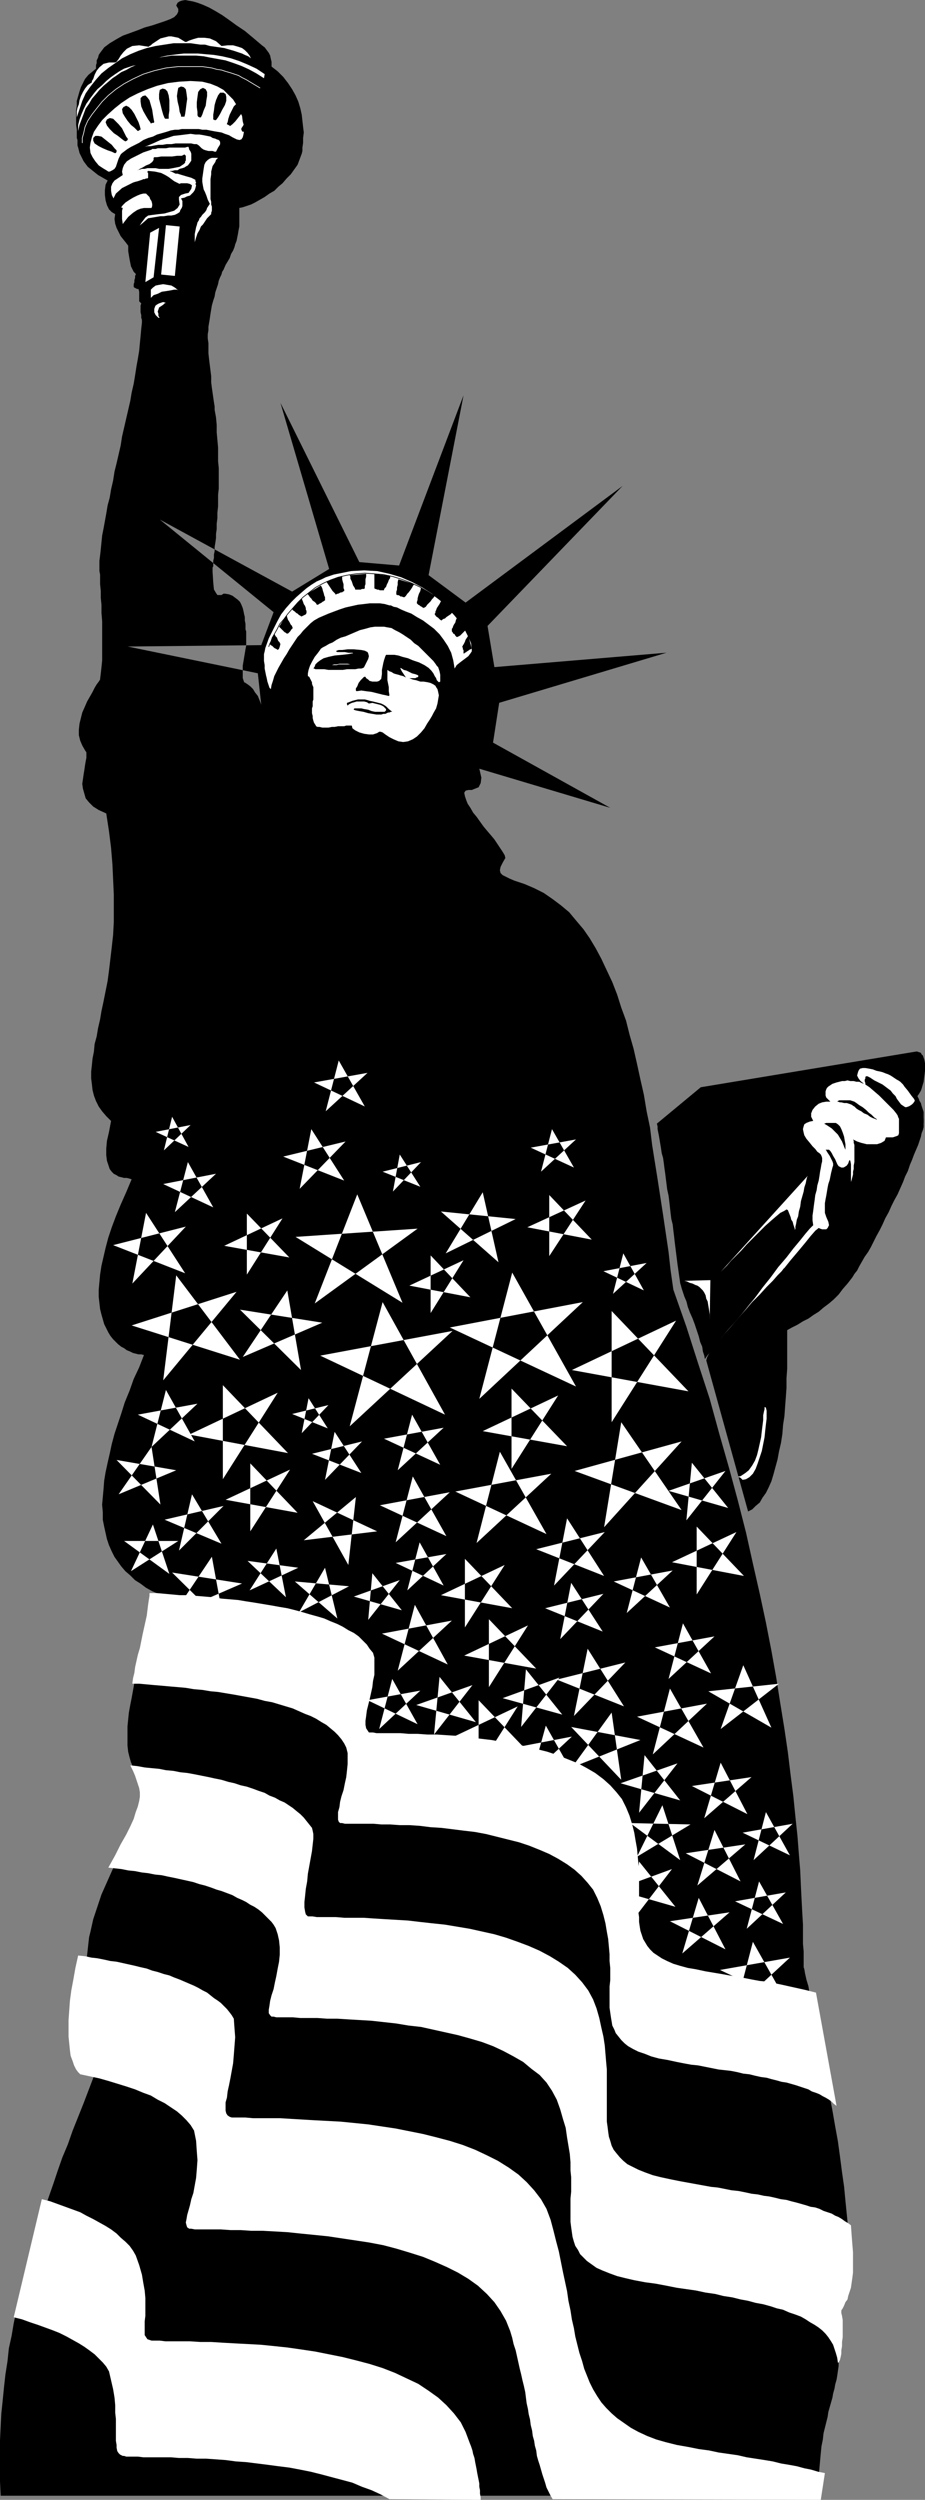 <?xml version="1.0" encoding="UTF-8" standalone="no"?>
<svg
   version="1.0"
   width="57.674mm"
   height="155.711mm"
   id="svg121"
   sodipodi:docname="Statue of Liberty 22.wmf"
   xmlns:inkscape="http://www.inkscape.org/namespaces/inkscape"
   xmlns:sodipodi="http://sodipodi.sourceforge.net/DTD/sodipodi-0.dtd"
   xmlns="http://www.w3.org/2000/svg"
   xmlns:svg="http://www.w3.org/2000/svg">
  <rect width="100%" height="100%" fill="#808080" stroke="none"/>
  <sodipodi:namedview
     id="namedview121"
     pagecolor="#ffffff"
     bordercolor="#000000"
     borderopacity="0.25"
     inkscape:showpageshadow="2"
     inkscape:pageopacity="0.0"
     inkscape:pagecheckerboard="0"
     inkscape:deskcolor="#d1d1d1"
     inkscape:document-units="mm" />
  <defs
     id="defs1">
    <pattern
       id="WMFhbasepattern"
       patternUnits="userSpaceOnUse"
       width="6"
       height="6"
       x="0"
       y="0" />
  </defs>
  <path
     style="fill:#000000;fill-opacity:1;fill-rule:evenodd;stroke:none"
     d="m 25.369,42.498 -0.485,0.97 -0.162,1.293 v 1.131 l 0.162,1.293 0.323,1.131 0.485,0.97 0.646,0.646 0.808,0.485 -0.162,1.131 0.162,1.131 0.323,0.97 0.485,0.97 0.485,0.97 0.646,0.808 0.646,0.808 0.485,0.646 v 1.293 l 0.162,0.97 0.162,0.97 0.162,0.808 0.162,0.808 0.323,0.646 0.323,0.646 0.485,0.485 v 0.162 l -0.162,0.323 v 0.485 l -0.162,0.485 v 0.485 l -0.162,0.485 v 0.323 0.323 l 0.162,0.162 0.323,0.162 0.323,0.162 h 0.323 l 0.162,0.646 v 0.485 0.485 0.646 0.323 0.323 l 0.323,0.323 0.162,0.162 -0.162,0.485 v 0.485 0.646 0.485 l 0.162,0.646 v 0.646 l 0.162,0.485 v 0.646 l -0.162,1.454 -0.162,1.778 -0.162,1.616 -0.162,1.778 -0.323,1.939 -0.323,1.778 -0.323,2.101 -0.323,1.939 -0.485,2.101 -0.323,1.939 -0.485,2.101 -0.485,2.101 -0.485,2.101 -0.485,2.101 -0.323,2.101 -0.485,2.101 -0.485,2.101 -0.485,1.939 -0.323,2.101 -0.485,2.101 -0.323,1.939 -0.485,1.778 -0.323,1.939 -0.323,1.778 -0.323,1.778 -0.323,1.616 -0.162,1.616 -0.162,1.616 -0.162,1.454 -0.162,1.293 v 1.293 1.131 l 0.162,0.808 v 0.97 1.293 l 0.162,1.616 v 1.616 l 0.162,1.616 v 1.939 l 0.162,1.939 v 1.939 1.939 1.778 1.939 1.616 l -0.162,1.616 -0.162,1.454 -0.162,1.293 v 0.162 l -0.323,0.485 -0.485,0.646 -0.485,0.808 -0.485,0.97 -0.646,1.131 -0.646,1.131 -0.485,1.131 -0.646,1.454 -0.323,1.293 -0.323,1.293 -0.162,1.454 v 1.293 l 0.323,1.293 0.485,1.131 0.646,1.131 0.323,0.485 v 0.646 0.646 l -0.162,0.808 -0.162,0.97 -0.162,1.131 -0.162,0.97 -0.162,1.131 -0.162,1.131 0.162,1.131 0.323,1.131 0.323,1.131 0.808,0.97 0.97,0.97 1.293,0.808 1.777,0.808 0.646,4.201 0.485,3.878 0.323,3.878 0.162,3.555 0.162,3.555 v 3.393 3.07 l -0.162,3.07 -0.323,2.909 -0.323,2.747 -0.323,2.747 -0.323,2.424 -0.485,2.424 -0.485,2.424 -0.485,2.262 -0.323,1.939 -0.485,2.101 -0.323,1.939 -0.485,1.778 -0.162,1.778 -0.323,1.616 -0.162,1.616 -0.162,1.454 v 1.616 l 0.162,1.293 0.162,1.454 0.323,1.293 0.485,1.293 0.646,1.293 0.808,1.131 0.97,1.131 1.131,1.131 -0.485,2.585 -0.485,2.101 -0.162,1.778 v 1.616 l 0.162,1.293 0.323,0.97 0.323,0.97 0.485,0.646 0.485,0.485 0.646,0.323 0.485,0.323 0.646,0.162 0.646,0.162 h 0.646 l 0.646,0.162 0.485,0.162 -1.293,3.07 -1.293,2.909 -1.131,2.747 -0.97,2.585 -0.808,2.424 -0.646,2.424 -0.485,2.101 -0.485,2.101 -0.323,2.101 -0.162,1.778 -0.162,1.778 v 1.616 l 0.162,1.454 0.162,1.454 0.323,1.293 0.323,1.131 0.323,1.131 0.485,0.97 0.485,0.97 0.485,0.808 0.646,0.808 0.646,0.646 0.485,0.485 0.808,0.646 0.646,0.323 0.646,0.485 0.808,0.323 0.646,0.323 0.646,0.162 0.646,0.162 h 0.646 l 0.646,0.162 -1.131,2.909 -1.293,2.747 -0.97,2.747 -1.131,2.747 -0.808,2.585 -0.808,2.424 -0.808,2.424 -0.646,2.424 -0.485,2.262 -0.485,2.101 -0.485,2.262 -0.323,1.939 -0.162,2.101 -0.162,1.778 -0.162,1.778 0.162,1.778 v 1.778 l 0.323,1.616 0.323,1.454 0.323,1.454 0.485,1.454 0.646,1.454 0.646,1.293 0.808,1.131 0.808,1.131 0.97,1.131 1.131,0.97 1.131,1.131 1.293,0.808 1.293,0.97 1.454,0.808 1.454,0.646 -0.323,1.293 -0.323,1.454 -0.485,1.454 -0.323,1.454 -0.485,1.616 -0.485,1.616 -0.485,1.616 -0.485,1.778 -0.485,1.778 -0.485,1.778 -0.485,1.616 -0.323,1.778 -0.485,1.778 -0.323,1.778 -0.323,1.778 -0.323,1.616 -0.323,1.778 -0.162,1.616 -0.162,1.616 v 1.616 1.454 1.454 l 0.162,1.454 0.323,1.293 0.323,1.131 0.485,1.131 0.485,1.131 0.808,0.808 0.646,0.808 0.97,0.808 0.97,0.485 1.293,0.485 -0.646,1.131 -0.485,1.293 -0.646,1.131 -0.646,1.293 -0.646,1.293 -0.646,1.293 -0.808,1.293 -0.646,1.454 -0.646,1.293 -0.808,1.293 -0.646,1.454 -0.808,1.293 -0.646,1.454 -0.646,1.454 -0.646,1.293 -0.646,1.454 -0.646,1.454 -0.646,1.454 -0.646,1.454 -0.485,1.454 -0.485,1.454 -0.485,1.454 -0.485,1.454 -0.323,1.454 -0.323,1.454 -0.323,1.293 -0.162,1.454 -0.162,1.454 -0.162,1.454 v 1.293 1.454 l 0.162,1.293 -0.162,2.585 -0.323,2.585 -0.162,2.262 v 2.262 l -0.162,2.101 v 1.939 1.778 1.616 l 0.162,1.454 v 1.293 l 0.162,1.131 0.323,0.97 0.323,0.808 0.485,0.646 0.485,0.323 0.485,0.162 -1.293,3.393 -1.293,3.393 -1.293,3.232 -1.293,3.232 -1.131,3.232 -1.293,3.07 -1.131,3.232 -0.97,2.909 -1.131,3.232 -0.97,2.909 -0.97,3.07 -0.97,2.909 -0.97,3.07 -0.808,2.909 -0.808,3.07 -0.808,2.909 -0.646,2.909 -0.646,2.909 -0.646,3.07 -0.485,2.909 -0.646,2.909 -0.323,3.07 -0.485,3.07 -0.323,2.909 -0.323,3.232 -0.323,3.07 L 0.162,571.225 0,574.456 v 3.07 3.393 3.232 l 0.162,3.393 H 192.773 v -2.262 l 0.162,-2.101 0.162,-2.101 0.162,-1.778 0.162,-1.778 0.162,-1.616 0.323,-1.616 0.162,-1.454 0.323,-1.293 0.323,-1.293 0.323,-1.293 0.162,-1.131 0.323,-1.131 0.323,-1.131 0.323,-1.131 0.162,-0.97 0.323,-1.131 0.162,-0.97 0.323,-1.131 0.162,-0.97 0.162,-1.131 0.162,-1.131 v -1.131 l 0.162,-1.131 v -1.293 -1.454 l -0.162,-1.293 -0.162,-1.454 -0.162,-1.616 -0.162,-1.778 -0.323,-1.778 -0.323,-1.939 0.97,-0.162 0.808,-0.646 0.485,-1.131 0.485,-1.293 0.485,-1.778 0.162,-1.939 0.162,-2.262 v -2.585 -2.747 l -0.162,-2.909 -0.323,-3.232 -0.323,-3.232 -0.323,-3.393 -0.485,-3.393 -0.485,-3.717 -0.485,-3.555 -0.646,-3.555 -0.646,-3.717 -0.646,-3.393 -0.646,-3.555 -0.646,-3.393 -0.646,-3.232 -0.485,-3.232 -0.646,-2.909 -0.646,-2.747 -0.485,-2.585 -0.485,-2.101 -0.323,-2.101 -0.485,-1.616 -0.323,-1.454 -0.162,-0.97 -0.162,-0.485 v -0.485 -0.808 -0.97 -1.454 l -0.162,-1.778 v -2.101 -2.424 l -0.162,-2.747 -0.162,-3.07 -0.162,-3.232 -0.162,-3.717 -0.323,-3.878 -0.323,-4.201 -0.485,-4.525 -0.485,-4.848 -0.646,-5.009 -0.646,-5.333 -0.808,-5.494 -0.97,-5.979 -0.97,-6.14 -1.131,-6.302 -1.293,-6.625 -1.454,-6.787 -1.616,-7.11 -1.616,-7.272 -1.939,-7.595 -2.101,-7.756 -2.262,-7.918 -2.262,-8.241 -2.747,-8.403 -2.747,-8.564 -3.07,-8.726 -0.646,-4.525 -0.485,-4.363 -0.646,-4.363 -0.646,-4.363 -0.646,-4.201 -0.646,-4.201 -0.646,-4.04 -0.646,-4.04 -0.485,-4.04 -0.808,-3.878 -0.646,-3.878 -0.808,-3.555 -0.808,-3.717 -0.808,-3.555 -0.97,-3.393 -0.808,-3.232 -1.131,-3.07 -0.97,-3.07 -1.131,-2.909 -1.293,-2.747 -1.293,-2.747 -1.293,-2.424 -1.454,-2.424 -1.454,-2.101 -1.777,-2.101 -1.616,-1.939 -1.939,-1.616 -1.939,-1.454 -2.101,-1.454 -2.262,-1.131 -2.262,-0.97 -2.424,-0.808 -1.131,-0.485 -0.97,-0.485 -0.646,-0.323 -0.485,-0.485 -0.162,-0.646 0.162,-0.808 0.485,-0.97 0.646,-1.131 -0.162,-0.646 -0.485,-0.808 -0.646,-0.97 -0.646,-0.97 -0.646,-0.97 -0.808,-0.97 -0.97,-1.131 -0.808,-0.97 -0.808,-1.131 -0.808,-1.131 -0.808,-0.97 -0.646,-1.131 -0.646,-0.97 -0.323,-0.808 -0.323,-0.97 -0.162,-0.808 0.323,-0.485 0.646,-0.162 h 0.808 l 0.808,-0.323 0.808,-0.323 0.485,-0.97 0.162,-1.293 -0.485,-2.101 30.863,9.211 -27.631,-15.351 1.454,-9.372 39.427,-11.796 -40.558,3.393 -1.616,-9.695 31.833,-32.965 -37.003,27.47 -8.726,-6.464 8.241,-42.337 -15.189,40.075 -9.372,-0.808 -18.582,-37.489 11.473,39.105 -8.726,5.332 -31.186,-16.967 26.823,21.815 -2.909,7.756 -31.509,0.323 30.701,6.302 0.808,7.433 -0.162,-0.485 -0.323,-0.808 -0.323,-0.808 -0.646,-0.808 -0.485,-0.808 -0.646,-0.646 -0.646,-0.485 -0.485,-0.323 -0.323,-0.162 -0.162,-0.485 -0.162,-0.485 v -0.646 -0.646 -0.808 -0.808 l 0.162,-0.97 0.162,-0.97 0.162,-0.97 0.162,-0.97 0.162,-0.808 v -0.97 -0.646 -0.646 -0.485 -0.646 l -0.162,-0.485 v -0.646 -0.646 l -0.162,-0.808 v -0.808 l -0.162,-0.646 -0.162,-0.808 -0.162,-0.646 -0.323,-0.808 -0.323,-0.646 -0.485,-0.485 -0.646,-0.485 -0.646,-0.485 -0.808,-0.323 -0.97,-0.162 h -0.323 l -0.485,0.323 h -0.485 -0.485 l -0.323,-0.485 -0.485,-0.808 -0.162,-1.616 -0.162,-2.585 v -0.162 -0.323 -0.485 l 0.162,-0.323 v -0.646 -0.646 l 0.162,-0.646 v -0.808 l 0.162,-0.808 v -0.97 l 0.162,-0.97 0.162,-1.131 v -0.97 l 0.162,-1.131 v -1.293 l 0.162,-1.293 v -1.293 l 0.162,-1.454 v -1.293 -1.454 l 0.162,-1.454 v -1.616 -1.616 -1.616 l -0.162,-1.616 v -1.616 -1.616 l -0.162,-1.778 -0.162,-1.778 v -1.778 L 50.9,98.247 50.577,96.47 v -0.808 l -0.162,-0.97 -0.162,-1.131 -0.162,-1.131 -0.162,-1.131 -0.162,-1.293 v -1.454 l -0.162,-1.293 -0.162,-1.293 -0.162,-1.293 -0.162,-1.454 v -1.131 -1.293 l -0.162,-1.131 v -0.97 l 0.162,-0.97 v -0.808 l 0.162,-0.97 0.162,-0.97 0.162,-1.131 0.162,-0.97 0.162,-0.97 0.323,-1.131 0.323,-0.97 0.162,-0.97 0.323,-0.97 0.323,-0.97 0.162,-0.808 0.323,-0.808 0.323,-0.646 0.162,-0.646 0.323,-0.485 0.485,-1.131 0.485,-0.808 0.485,-0.808 0.323,-0.97 0.485,-0.808 0.323,-0.808 0.162,-0.646 0.323,-0.808 0.162,-0.808 0.162,-0.808 0.162,-0.97 0.162,-0.808 v -0.97 -0.97 -1.131 -1.293 l 0.808,-0.162 0.97,-0.323 0.97,-0.323 0.97,-0.485 1.131,-0.646 1.131,-0.646 1.131,-0.808 1.131,-0.646 0.97,-0.97 0.97,-0.808 0.97,-1.131 0.97,-0.97 0.808,-1.131 0.808,-1.131 0.485,-1.293 0.485,-1.293 0.162,-0.646 V 34.742 l 0.162,-1.131 v -1.131 l 0.162,-1.293 -0.162,-1.293 -0.162,-1.454 -0.162,-1.454 -0.323,-1.454 -0.485,-1.616 -0.646,-1.454 -0.808,-1.454 -0.97,-1.454 -1.131,-1.454 -1.293,-1.293 -1.454,-1.131 V 15.19 14.543 L 63.827,13.897 63.665,13.089 63.342,12.443 62.857,11.796 62.372,11.15 61.726,10.665 59.625,8.888 57.686,7.272 55.747,5.979 53.97,4.686 52.354,3.555 50.738,2.585 49.284,1.778 47.83,1.131 46.537,0.646 45.406,0.323 44.436,0.162 43.628,0 42.82,0.162 42.336,0.323 41.851,0.646 41.528,1.293 42.012,2.101 V 2.747 l -0.323,0.646 -0.646,0.646 -0.97,0.485 -1.293,0.485 -1.454,0.485 -1.454,0.485 -1.777,0.485 -1.616,0.646 -1.777,0.646 -1.777,0.646 -1.454,0.808 -1.616,0.97 -1.293,0.97 -0.97,1.293 -0.323,0.485 -0.162,0.646 -0.323,0.646 v 0.646 l -0.162,0.485 v 0.485 0.323 0 l -0.97,0.808 -0.808,0.646 -0.808,0.97 -0.485,0.97 -0.485,0.97 -0.323,0.97 -0.323,1.131 -0.323,1.131 v 1.131 l -0.162,1.131 v 1.293 1.131 0.97 l 0.162,1.131 v 0.97 0.97 l 0.162,0.485 v 0.646 0.646 l 0.162,0.485 0.162,0.646 0.162,0.646 0.323,0.646 0.323,0.646 0.323,0.646 0.485,0.646 0.485,0.646 0.808,0.646 0.808,0.646 0.808,0.646 1.131,0.646 z"
     id="path1" />
  <path
     style="fill:#000000;fill-opacity:1;fill-rule:evenodd;stroke:none"
     d="m 166.111,319.95 0.323,-0.485 0.485,-0.646 0.97,-0.97 0.97,-1.293 1.131,-1.616 1.454,-1.778 1.616,-1.778 1.777,-2.101 1.777,-2.262 2.101,-2.424 2.101,-2.585 2.101,-2.585 2.262,-2.747 2.262,-2.585 2.424,-2.909 2.262,-2.747 2.262,-2.909 2.424,-2.747 2.101,-2.747 2.262,-2.747 2.101,-2.585 2.101,-2.585 1.939,-2.424 1.777,-2.262 1.777,-2.101 1.454,-2.101 1.293,-1.616 1.131,-1.616 0.97,-1.293 0.808,-1.131 0.485,-0.808 0.162,-0.485 0.485,-1.616 0.162,-1.293 0.162,-1.293 v -0.97 -0.808 l -0.162,-0.808 -0.162,-0.485 -0.162,-0.485 -0.323,-0.323 -0.162,-0.323 -0.323,-0.162 h -0.162 l -0.323,-0.162 h -0.162 v 0 h -0.162 l -50.738,8.403 -10.342,8.564 0.162,0.646 v 0.646 l 0.162,0.808 0.162,0.808 0.162,0.97 0.162,0.97 0.162,0.97 0.162,1.131 0.323,1.131 0.162,1.131 0.162,1.293 0.162,1.131 0.162,1.293 0.162,1.293 0.162,1.293 0.323,1.454 0.162,1.293 0.162,1.454 0.162,1.454 0.162,1.293 0.323,1.293 0.162,1.454 0.162,1.293 0.162,1.454 0.162,1.293 0.162,1.293 0.162,1.293 0.162,1.293 0.162,1.131 0.162,1.131 0.162,1.131 0.162,1.131 0.162,0.485 0.162,0.646 0.323,0.97 0.323,0.97 0.485,1.131 0.323,1.293 0.485,1.293 0.646,1.454 0.485,1.293 0.485,1.454 0.485,1.454 0.323,1.293 0.485,1.131 0.162,1.131 0.323,0.97 z"
     id="path2" />
  <path
     style="fill:#000000;fill-opacity:1;fill-rule:evenodd;stroke:none"
     d="m 217.657,264.363 v -0.646 -0.485 -0.485 -0.485 -0.485 l -0.162,-0.485 -0.162,-0.485 -0.162,-0.485 -0.162,-0.646 -0.323,-0.485 -0.162,-0.485 -0.323,-0.646 -0.323,-0.485 -0.485,-0.646 -0.485,-0.646 -0.485,-0.485 -0.323,-0.485 -0.323,-0.323 -0.485,-0.323 -0.323,-0.323 -0.485,-0.323 -0.485,-0.323 -0.646,-0.323 -0.485,-0.323 -0.646,-0.323 -0.646,-0.162 -0.808,-0.323 -0.808,-0.323 -0.808,-0.323 -0.808,-0.162 -0.97,-0.323 -0.97,-0.323 -0.97,-0.162 -0.808,0.162 -0.646,0.323 -0.485,0.646 -0.162,0.646 v 0.646 l 0.323,0.808 0.485,0.485 -0.97,-0.323 -1.131,-0.162 h -1.131 l -1.293,0.162 -1.293,0.162 -1.131,0.485 -0.808,0.646 -0.646,0.808 -0.162,0.323 -0.162,0.485 v 0.323 0.485 l 0.162,0.323 0.162,0.323 0.323,0.323 0.485,0.323 h -0.808 l -0.808,0.162 -0.97,0.323 -0.646,0.646 -0.646,0.646 -0.323,0.808 v 0.97 l 0.323,0.97 -0.97,0.162 -0.646,0.323 -0.646,0.485 -0.323,0.808 -0.162,0.646 v 0.808 l 0.323,0.97 0.485,0.808 0.808,1.131 0.808,0.808 0.646,0.808 0.485,0.485 0.485,0.646 0.485,0.323 0.162,0.162 v 0 l 0.162,0.808 v 0.646 l -0.162,0.97 -0.162,0.808 -0.162,1.131 -0.323,0.97 -0.162,1.131 -0.323,1.131 -0.162,1.293 -0.323,1.293 -0.162,1.293 -0.162,1.293 -0.162,1.131 -0.162,1.293 v 1.293 l 0.162,1.293 z"
     id="path3" />
  <path
     style="fill:#ffffff;fill-opacity:1;fill-rule:evenodd;stroke:none"
     d="m 179.846,315.103 1.454,-0.808 1.293,-0.808 1.293,-0.646 1.454,-0.808 1.293,-0.646 1.293,-0.808 1.293,-0.646 1.131,-0.808 1.293,-0.97 1.131,-0.808 1.293,-0.97 1.131,-0.97 1.131,-1.131 1.131,-1.293 0.97,-1.293 1.131,-1.454 0.485,-0.808 0.646,-0.808 0.646,-0.97 0.646,-1.131 0.646,-1.131 0.646,-1.131 0.646,-1.293 0.808,-1.293 0.646,-1.293 0.646,-1.454 0.808,-1.454 0.808,-1.293 0.646,-1.454 0.808,-1.454 0.646,-1.454 0.646,-1.616 0.808,-1.293 0.646,-1.454 0.646,-1.454 0.485,-1.293 0.646,-1.454 0.485,-1.293 0.485,-1.131 0.485,-1.131 0.485,-1.131 0.323,-1.131 0.323,-0.808 0.323,-0.97 0.162,-0.808 0.162,-0.646 0.162,-0.485 v -0.485 l -0.162,-0.97 -0.162,-0.808 -0.323,-0.97 -0.485,-0.808 -0.485,-0.97 -0.646,-0.808 -0.808,-1.131 -0.808,-0.97 -0.323,-0.485 -0.323,-0.323 -0.323,-0.323 -0.485,-0.323 -0.323,-0.162 -0.485,-0.323 -0.485,-0.323 -0.485,-0.323 -0.646,-0.323 -0.485,-0.162 -0.808,-0.323 -0.646,-0.162 -0.808,-0.162 -0.808,-0.323 -0.808,-0.162 -0.97,-0.162 h -0.646 l -0.646,0.162 -0.323,0.485 -0.162,0.485 -0.162,0.646 0.323,0.646 0.485,0.646 0.808,0.646 -0.485,-0.162 -0.646,-0.323 h -0.646 l -0.646,-0.162 h -0.808 l -0.646,-0.162 -0.646,0.162 h -0.646 l -0.646,0.162 -0.646,0.162 -0.485,0.162 -0.485,0.162 -0.485,0.323 -0.485,0.323 -0.323,0.323 -0.162,0.323 -0.162,0.485 v 0.323 0.323 0.323 l 0.162,0.485 0.323,0.323 0.323,0.323 0.323,0.323 h -0.97 l -0.97,0.162 -0.808,0.323 -0.808,0.646 -0.646,0.808 -0.323,0.808 v 0.808 l 0.485,0.97 -0.808,0.162 -0.808,0.323 -0.485,0.323 -0.162,0.485 -0.162,0.646 0.162,0.808 0.162,0.646 0.485,0.808 0.808,0.97 0.646,0.808 0.646,0.646 0.485,0.646 0.485,0.323 0.323,0.323 0.162,0.323 v 0 l 0.162,0.485 v 0.808 l -0.162,0.646 -0.162,0.97 -0.162,0.808 -0.162,1.131 -0.162,0.97 -0.323,1.131 -0.162,1.131 -0.323,1.131 -0.162,1.293 -0.162,1.131 -0.162,1.293 -0.162,1.131 v 1.131 l 0.162,1.131 -0.808,0.808 -0.97,1.131 -1.293,1.616 -1.616,1.939 -1.616,2.101 -1.939,2.262 -1.777,2.424 -1.939,2.424 -1.777,2.424 -1.777,2.262 -1.616,2.262 -1.454,1.778 -1.293,1.616 -0.808,1.293 -0.646,0.808 -0.162,0.323 v 0 h 0.162 0.323 0.485 l 0.485,0.162 h 0.485 0.646 0.646 0.808 0.808 l 0.808,-0.162 h 0.808 l 0.808,-0.162 0.808,-0.162 0.808,-0.162 z"
     id="path4" />
  <path
     style="fill:#000000;fill-opacity:1;fill-rule:evenodd;stroke:none"
     d="m 194.227,264.525 0.485,-0.162 h 0.646 0.485 0.646 0.485 l 0.485,0.323 0.485,0.485 0.323,0.646 0.323,0.808 0.323,0.97 0.162,0.97 0.162,0.808 v 0.808 0.323 0.162 l -0.162,-0.323 -0.323,-0.808 -0.323,-0.808 -0.485,-0.808 -0.485,-0.808 -0.808,-0.808 -0.646,-0.646 -0.97,-0.646 z"
     id="path5" />
  <path
     style="fill:#000000;fill-opacity:1;fill-rule:evenodd;stroke:none"
     d="m 194.712,286.501 -0.162,-0.485 -0.162,-0.485 v -0.646 -0.808 -0.808 l 0.162,-0.97 0.162,-0.808 0.162,-0.97 0.162,-0.97 0.162,-0.808 0.323,-0.97 0.162,-0.808 0.162,-0.808 0.162,-0.646 0.162,-0.646 0.162,-0.485 v -0.485 l -0.162,-0.485 -0.323,-0.646 -0.323,-0.646 -0.323,-0.485 -0.323,-0.485 -0.162,-0.323 -0.162,-0.162 h 0.323 0.323 0.162 l 0.323,0.323 0.323,0.485 0.323,0.646 0.485,0.808 0.485,1.131 0.323,0.485 0.323,0.162 0.323,0.162 h 0.485 l 0.323,-0.162 0.485,-0.323 0.323,-0.485 0.162,-0.485 0.162,-0.323 0.162,0.162 0.162,0.808 v 0.808 1.131 0.97 0.808 0.485 l 0.162,-0.485 0.162,-0.646 0.162,-0.646 v -0.646 l 0.162,-0.646 v -0.808 l 0.162,-0.808 v -0.646 -0.808 -0.646 -0.646 -0.646 -0.646 l -0.162,-0.485 v -0.485 l -0.162,-0.323 0.97,0.485 0.97,0.323 1.293,0.323 h 1.293 1.131 l 0.97,-0.323 0.808,-0.485 0.323,-0.808 h 0.485 0.646 0.485 l 0.485,-0.162 0.485,-0.162 0.323,-0.162 0.162,-0.485 v -0.485 -0.646 -0.646 -0.485 -0.323 -0.485 -0.323 l -0.162,-0.323 -0.162,-0.485 -0.323,-0.485 -0.646,-0.808 -0.97,-0.97 -1.131,-1.131 -1.293,-1.293 -1.131,-0.97 -1.131,-0.97 -0.97,-0.646 v -0.323 l -0.162,-0.485 v -0.323 l 0.162,-0.323 v -0.323 l 0.162,-0.162 h 0.323 l 0.323,0.162 0.323,0.162 0.485,0.323 0.485,0.323 0.646,0.323 0.646,0.323 0.646,0.323 0.646,0.485 0.646,0.485 0.646,0.485 0.485,0.646 0.646,0.646 0.323,0.646 0.485,0.646 0.485,0.646 0.485,0.323 0.485,0.323 h 0.323 l 0.485,-0.162 0.323,-0.162 0.485,-0.323 0.323,-0.323 0.323,-0.485 v -0.323 -0.485 l 0.485,0.808 0.323,0.646 0.323,0.646 0.323,0.646 0.323,0.646 0.162,0.808 0.162,0.808 v 0.97 0.323 0.646 l -0.162,0.646 -0.323,0.808 -0.162,0.808 -0.323,0.97 -0.323,0.97 -0.485,1.131 -0.485,1.131 -0.485,1.293 -0.485,1.131 -0.485,1.454 -0.646,1.293 -0.485,1.293 -0.646,1.454 -0.646,1.454 -0.808,1.454 -0.646,1.293 -0.646,1.454 -0.808,1.454 -0.646,1.454 -0.646,1.293 -0.808,1.454 -0.646,1.293 -0.646,1.293 -0.646,1.131 -0.808,1.131 -0.646,1.131 -0.646,1.131 -0.485,0.97 -0.646,0.808 -0.485,0.808 -1.131,1.454 -1.131,1.293 -0.97,1.293 -1.131,1.131 -1.131,0.97 -1.293,0.97 -1.131,0.97 -1.293,0.808 -1.131,0.808 -1.293,0.646 -1.293,0.808 -1.293,0.646 -1.454,0.808 -1.293,0.808 -1.293,0.646 -1.454,0.808 -0.808,0.323 -0.808,0.162 -0.97,0.323 -0.808,0.162 -0.97,0.162 h -0.808 l -0.97,0.162 h -0.808 l -0.808,0.162 h -0.646 -0.646 l -0.646,0.162 h -0.485 -0.323 -0.162 -0.162 l 0.323,-0.323 0.646,-0.808 0.97,-1.293 1.293,-1.616 1.454,-2.101 1.616,-2.101 1.939,-2.424 1.939,-2.585 1.939,-2.424 1.939,-2.424 1.939,-2.424 1.777,-2.101 1.616,-1.939 1.293,-1.616 1.131,-1.293 0.808,-0.646 0.323,0.162 0.485,0.162 h 0.485 0.485 l 0.323,-0.323 0.323,-0.646 -0.162,-0.808 z"
     id="path6" />
  <path
     style="fill:#000000;fill-opacity:1;fill-rule:evenodd;stroke:none"
     d="m 197.782,259.031 h 0.323 0.485 0.323 0.485 0.485 0.485 l 0.485,0.162 0.485,0.162 0.485,0.323 0.646,0.485 0.808,0.485 0.808,0.646 0.646,0.646 0.646,0.485 0.646,0.646 0.485,0.323 0.162,0.162 h -0.162 l -0.323,-0.162 -0.485,-0.162 -0.646,-0.323 -0.646,-0.485 -0.808,-0.323 -0.646,-0.485 -0.646,-0.323 -0.485,-0.323 -0.323,-0.323 -0.162,-0.162 -0.323,-0.162 -0.162,-0.162 -0.323,-0.162 -0.485,-0.162 -0.485,-0.162 h -0.646 l -0.646,-0.162 h -0.323 l -0.485,-0.162 h -0.162 l 0.162,-0.162 z"
     id="path7" />
  <path
     style="fill:#000000;fill-opacity:1;fill-rule:evenodd;stroke:none"
     d="m 166.434,320.274 0.162,-0.646 0.485,-0.97 0.97,-1.131 1.131,-1.616 1.454,-1.778 1.616,-1.778 1.616,-1.939 1.777,-1.939 1.616,-1.939 1.777,-1.778 1.616,-1.778 1.454,-1.454 1.131,-1.293 0.97,-0.97 0.485,-0.646 0.323,-0.162 v 1.454 l 0.162,1.616 v 1.778 l 0.162,1.778 v 1.939 l 0.162,2.101 v 1.939 2.101 2.262 2.262 2.101 2.424 l -0.162,2.262 v 2.262 l -0.162,2.262 -0.162,2.101 -0.162,2.262 -0.323,2.101 -0.162,2.101 -0.323,2.101 -0.485,2.101 -0.323,1.778 -0.485,1.778 -0.485,1.778 -0.485,1.616 -0.646,1.454 -0.646,1.293 -0.808,1.131 -0.646,1.131 -0.97,0.808 -0.808,0.808 -0.97,0.485 z"
     id="path8" />
  <path
     style="fill:#ffffff;fill-opacity:1;fill-rule:evenodd;stroke:none"
     d="m 180.331,331.262 0.162,0.162 0.162,0.646 v 0.808 1.131 l -0.162,1.293 -0.162,1.454 -0.162,1.616 -0.323,1.616 -0.323,1.616 -0.485,1.454 -0.485,1.454 -0.485,1.293 -0.646,1.131 -0.808,0.808 -0.808,0.485 -0.808,0.162 -0.323,-0.323 -0.162,-0.162 -0.323,-0.162 h -0.162 v -0.162 0 h 0.323 l 0.323,-0.162 0.97,-0.646 0.808,-0.646 0.808,-1.131 0.646,-1.131 0.485,-1.293 0.323,-1.293 0.323,-1.454 0.323,-1.454 0.162,-1.454 0.162,-1.293 0.162,-1.293 v -1.131 l 0.162,-0.808 0.162,-0.646 v -0.485 z"
     id="path9" />
  <path
     style="fill:#ffffff;fill-opacity:1;fill-rule:evenodd;stroke:none"
     d="m 72.552,159.167 v -0.646 l 0.162,-0.808 0.323,-0.97 0.485,-0.97 0.646,-1.131 0.646,-0.808 0.485,-0.646 0.323,-0.485 0.485,-0.323 0.646,-0.323 0.808,-0.485 0.808,-0.323 0.97,-0.646 0.97,-0.485 1.131,-0.323 1.131,-0.485 1.131,-0.485 1.131,-0.485 1.293,-0.323 1.131,-0.323 1.131,-0.162 h 0.97 1.131 l 0.808,0.162 0.97,0.162 0.808,0.485 0.97,0.485 0.808,0.485 0.97,0.646 0.97,0.646 0.808,0.808 0.97,0.646 0.808,0.808 0.808,0.808 0.646,0.646 0.646,0.646 0.646,0.646 0.485,0.646 0.323,0.485 0.323,0.323 0.162,0.485 0.162,0.485 0.162,0.808 v 0.646 0.485 0.485 l -0.323,0.162 -0.162,-0.162 -0.323,-0.323 -0.162,-0.485 -0.323,-0.485 -0.323,-0.646 -0.485,-0.646 -0.646,-0.646 -0.97,-0.646 -1.293,-0.646 -1.454,-0.485 -1.131,-0.485 -1.293,-0.323 -0.97,-0.323 -0.97,-0.162 H 92.104 91.458 90.973 l -0.162,0.323 -0.162,0.485 -0.162,0.485 -0.162,0.646 -0.162,0.808 -0.162,0.808 v 0.97 l -0.162,1.131 -0.485,0.485 -0.485,0.162 h -0.646 -0.485 l -0.646,-0.162 -0.323,-0.323 -0.485,-0.323 -0.162,-0.323 h -0.323 l -0.323,0.323 -0.485,0.485 -0.485,0.646 -0.323,0.808 -0.323,0.485 v 0.485 l 0.162,0.162 1.131,-0.162 1.131,0.162 1.293,0.162 1.293,0.323 1.293,0.323 0.808,0.162 0.646,0.162 0.162,-0.162 -0.162,-0.97 v -0.97 l -0.162,-0.808 -0.162,-0.808 v -0.808 -0.646 -0.646 -0.323 l 0.485,0.323 0.485,0.162 0.485,0.323 0.485,0.162 0.646,0.162 0.485,0.162 0.646,0.162 0.646,0.323 -0.323,-0.485 -0.323,-0.485 -0.323,-0.485 -0.162,-0.323 -0.162,-0.323 v -0.162 l 0.323,0.162 0.485,0.323 0.646,0.162 0.646,0.323 0.646,0.323 0.646,0.162 0.485,0.162 0.323,0.162 v 0.323 l -0.323,0.162 v 0 H 98.083 l -0.162,0.162 h -0.162 -0.323 -0.323 -0.323 -0.323 l 0.808,0.323 0.808,0.162 0.97,0.323 h 0.808 l 0.97,0.162 0.646,0.162 0.646,0.323 0.485,0.323 0.162,0.323 0.323,0.485 0.162,0.646 0.162,0.808 -0.162,0.97 -0.162,0.97 -0.323,1.131 -0.646,1.131 -0.323,0.646 -0.485,0.808 -0.646,0.97 -0.646,1.131 -0.808,0.97 -0.97,0.97 -0.97,0.646 -1.131,0.485 -1.131,0.162 -1.131,-0.162 -1.131,-0.485 -0.97,-0.485 -0.97,-0.646 -0.646,-0.485 -0.485,-0.162 h -0.323 l -0.485,0.323 -0.97,0.323 h -0.97 l -1.131,-0.162 -1.131,-0.323 -0.97,-0.485 -0.646,-0.485 -0.162,-0.646 v 0 h -0.323 -0.323 -0.646 l -0.485,0.162 h -0.808 -0.646 l -0.808,0.162 H 78.208 l -0.808,0.162 h -0.808 -0.646 l -0.646,-0.162 h -0.485 l -0.323,-0.162 -0.162,-0.323 -0.323,-0.485 -0.162,-0.485 -0.162,-0.646 v -0.485 l -0.162,-0.646 v -0.485 -0.646 l 0.162,-0.485 v -0.485 -0.646 l 0.162,-0.485 v -0.646 -0.485 -0.646 -0.485 -0.646 l -0.162,-0.323 -0.162,-0.485 v -0.323 l -0.162,-0.323 -0.162,-0.323 -0.162,-0.323 -0.162,-0.323 z"
     id="path10" />
  <path
     style="fill:#000000;fill-opacity:1;fill-rule:evenodd;stroke:none"
     d="m 73.845,157.39 0.323,-0.485 0.162,-0.485 0.485,-0.485 0.646,-0.485 0.808,-0.485 1.131,-0.323 1.454,-0.323 1.777,-0.162 1.454,-0.162 0.808,-0.162 h 0.323 l -0.162,-0.162 h -0.323 -0.646 l -0.808,-0.162 h -0.808 -0.97 l -0.323,-0.162 0.162,-0.162 0.485,-0.162 h 0.808 l 1.293,-0.162 h 1.454 l 1.777,0.162 0.808,0.162 0.646,0.323 0.162,0.323 0.162,0.646 -0.162,0.646 -0.323,0.646 -0.323,0.646 -0.323,0.646 -0.162,0.162 -0.485,0.162 h -0.646 l -0.808,0.162 h -0.808 -1.131 l -0.97,0.162 h -1.131 -1.131 -1.131 l -0.97,-0.162 h -0.808 -0.808 -0.485 l -0.323,-0.162 z"
     id="path11" />
  <path
     style="fill:#ffffff;fill-opacity:1;fill-rule:evenodd;stroke:none"
     d="m 77.885,156.582 h 0.323 l 0.485,-0.162 h 0.646 l 0.646,-0.162 h 0.646 0.646 0.646 l 0.646,0.162 h -0.808 -0.808 -0.646 -0.485 l -0.485,0.162 h -0.485 -0.485 z"
     id="path12" />
  <path
     style="fill:#000000;fill-opacity:1;fill-rule:evenodd;stroke:none"
     d="m 82.248,165.308 -0.485,0.162 v 0.323 l 0.162,0.323 0.323,-0.323 0.646,-0.323 0.646,-0.162 0.485,-0.162 h 0.646 0.485 0.646 l 0.646,0.162 0.485,0.323 0.808,-0.162 0.646,0.162 0.646,0.162 0.646,0.162 0.646,0.323 0.323,0.323 0.323,0.323 v 0.323 l -0.162,0.162 -0.162,0.162 h -0.485 -0.485 -0.646 -0.646 l -0.808,-0.162 -0.808,-0.323 -0.97,-0.162 -0.646,-0.162 h -0.646 -0.323 -0.323 -0.162 -0.162 l -0.162,0.162 v 0.162 l 0.485,0.162 0.808,0.162 0.97,0.162 1.131,0.323 0.97,0.162 0.97,0.162 h 0.646 0.485 l 0.485,-0.162 h 0.485 l 0.323,-0.162 0.323,-0.162 h 0.323 l 0.323,-0.162 h 0.323 l -0.808,-0.646 -0.646,-0.646 -0.485,-0.323 -0.646,-0.323 -0.646,-0.162 -0.646,-0.162 -0.646,-0.162 -0.808,-0.162 -0.485,-0.162 -0.646,-0.162 h -0.485 -0.485 -0.646 l -0.646,0.162 -0.646,0.162 z"
     id="path13" />
  <path
     style="fill:#ffffff;fill-opacity:1;fill-rule:evenodd;stroke:none"
     d="m 79.501,135.09 -0.808,0.162 -0.97,0.323 -0.97,0.323 -0.97,0.485 -1.131,0.485 -1.293,0.808 -1.131,0.808 -1.131,0.97 -1.293,1.131 -1.131,1.131 -1.293,1.454 -1.131,1.454 -0.97,1.778 -0.97,1.939 -0.97,1.939 -0.808,2.262 -0.162,0.808 -0.162,0.646 v 0.808 0.808 l 0.162,0.97 v 0.808 l 0.162,0.808 0.162,0.808 0.162,0.646 0.162,0.808 0.162,0.485 0.162,0.485 0.162,0.485 0.162,0.162 0.162,0.162 v 0 l 0.162,-0.97 0.323,-0.97 0.323,-1.131 0.485,-0.97 0.485,-0.97 0.646,-1.131 0.646,-1.131 0.646,-0.97 0.646,-1.131 0.646,-0.97 0.646,-0.97 0.646,-0.97 0.646,-0.646 0.646,-0.808 0.646,-0.646 0.485,-0.485 0.646,-0.646 0.808,-0.646 1.131,-0.646 1.131,-0.485 1.131,-0.485 1.293,-0.485 1.293,-0.485 1.454,-0.485 1.454,-0.323 1.454,-0.323 1.454,-0.162 1.293,-0.162 h 1.293 1.131 l 1.131,0.162 1.131,0.323 h 0.323 l 0.646,0.323 0.808,0.162 0.97,0.485 1.131,0.485 1.293,0.485 1.293,0.808 1.454,0.808 1.293,0.97 1.293,0.97 1.293,1.293 0.97,1.293 0.97,1.454 0.808,1.616 0.485,1.778 0.323,1.939 0.485,-0.808 0.808,-0.646 0.646,-0.485 0.646,-0.485 0.646,-0.485 0.485,-0.646 0.323,-0.485 v -0.485 l -0.162,-1.454 -0.646,-1.454 -0.808,-1.616 -0.97,-1.616 -1.454,-1.778 -1.616,-1.778 -1.777,-1.778 -1.939,-1.616 -2.262,-1.454 -2.424,-1.293 -2.585,-1.131 -2.747,-0.808 -2.909,-0.646 -3.07,-0.162 -3.07,0.162 z"
     id="path14" />
  <path
     style="fill:none;stroke:#000000;stroke-width:0.162px;stroke-linecap:round;stroke-linejoin:round;stroke-miterlimit:4;stroke-dasharray:none;stroke-opacity:1"
     d="m 63.342,152.219 v 0 l 0.162,-0.485 0.323,-0.646 0.323,-0.97 0.485,-0.808 0.646,-1.131 0.646,-1.293 0.97,-1.131 0.97,-1.293 1.131,-1.293 1.131,-1.293 1.293,-1.293 1.454,-1.131 1.454,-1.131 1.777,-0.97 1.777,-0.808 1.777,-0.646 v 0 l 2.101,-0.485 2.101,-0.323 2.101,-0.162 2.262,0.162 2.101,0.162 2.262,0.485 2.101,0.646 2.101,0.808 2.101,0.97 1.939,1.131 1.777,1.131 1.777,1.293 1.616,1.616 1.454,1.616 1.293,1.778 1.131,1.778"
     id="path15" />
  <path
     style="fill:#000000;fill-opacity:1;fill-rule:evenodd;stroke:none"
     d="m 93.882,136.383 -0.162,0.646 v 0.646 l -0.162,0.646 v 0.485 l -0.162,0.485 v 0.323 0.162 0.162 l 0.162,0.162 h 0.323 l 0.323,0.162 0.162,0.162 h 0.323 l 0.323,0.162 h 0.162 0.162 l 0.162,-0.162 0.162,-0.162 0.323,-0.485 0.323,-0.323 0.485,-0.646 0.323,-0.485 0.162,-0.323 0.323,-0.485 z"
     id="path16" />
  <path
     style="fill:#000000;fill-opacity:1;fill-rule:evenodd;stroke:none"
     d="m 99.214,138.322 -0.162,0.808 -0.323,0.646 -0.162,0.485 -0.162,0.646 v 0.323 l -0.162,0.485 v 0.162 0.162 l 0.162,0.162 0.162,0.162 0.323,0.162 0.162,0.162 0.323,0.162 0.162,0.162 h 0.162 l 0.162,0.162 0.162,-0.162 0.323,-0.162 0.323,-0.485 0.323,-0.323 0.485,-0.485 0.323,-0.485 0.323,-0.323 0.323,-0.485 z"
     id="path17" />
  <path
     style="fill:#000000;fill-opacity:1;fill-rule:evenodd;stroke:none"
     d="m 103.9,141.554 -0.323,0.646 -0.323,0.485 -0.323,0.485 -0.162,0.485 -0.162,0.323 v 0.323 l -0.162,0.162 v 0.162 l 0.323,0.485 0.485,0.323 0.485,0.485 0.323,0.162 0.162,-0.162 0.162,-0.162 0.485,-0.162 0.323,-0.323 0.485,-0.323 0.485,-0.323 0.323,-0.323 0.323,-0.323 z"
     id="path18" />
  <path
     style="fill:#000000;fill-opacity:1;fill-rule:evenodd;stroke:none"
     d="m 88.226,135.09 v 0.646 0.646 0.646 0.485 0.485 0.323 0.162 l 0.162,0.162 h 0.162 l 0.323,0.162 h 0.323 l 0.323,0.162 h 0.323 0.162 0.323 0.162 v -0.162 l 0.162,-0.323 0.323,-0.323 0.162,-0.485 0.323,-0.646 0.162,-0.485 0.323,-0.485 v -0.485 z"
     id="path19" />
  <path
     style="fill:#000000;fill-opacity:1;fill-rule:evenodd;stroke:none"
     d="m 107.778,145.27 -0.323,0.646 -0.162,0.646 -0.323,0.485 -0.162,0.323 -0.162,0.485 -0.162,0.162 v 0.323 0.162 0.162 l 0.162,0.162 0.162,0.323 0.323,0.162 0.162,0.323 0.162,0.162 0.162,0.162 h 0.162 v 0 0 l 0.323,-0.162 0.323,-0.162 0.323,-0.323 0.323,-0.323 0.323,-0.323 0.323,-0.323 z"
     id="path20" />
  <path
     style="fill:#000000;fill-opacity:1;fill-rule:evenodd;stroke:none"
     d="m 110.364,149.633 -0.323,0.485 -0.323,0.485 -0.162,0.485 -0.162,0.323 -0.162,0.323 -0.162,0.162 v 0.162 l -0.162,0.162 0.162,0.323 v 0.323 l 0.162,0.162 v 0.323 0.162 0.323 h 0.162 v 0.162 -0.162 l 0.162,-0.162 0.323,-0.162 0.162,-0.162 0.323,-0.162 0.162,-0.162 0.323,-0.162 0.323,-0.162 z"
     id="path21" />
  <path
     style="fill:#000000;fill-opacity:1;fill-rule:evenodd;stroke:none"
     d="m 80.632,135.575 v 0.808 l 0.162,0.646 0.162,0.485 v 0.485 0.485 l 0.162,0.323 v 0.162 0.162 l -0.323,0.162 -0.162,0.162 h -0.323 l -0.323,0.162 -0.323,0.162 h -0.162 l -0.323,0.162 h -0.162 v -0.162 l -0.323,-0.323 -0.323,-0.323 -0.323,-0.485 -0.323,-0.485 -0.323,-0.485 -0.323,-0.485 -0.162,-0.323 z"
     id="path22" />
  <path
     style="fill:#000000;fill-opacity:1;fill-rule:evenodd;stroke:none"
     d="m 75.622,137.837 0.323,0.646 0.162,0.646 0.162,0.485 0.162,0.646 0.162,0.323 v 0.323 0.323 0.162 h -0.162 l -0.162,0.162 -0.323,0.162 -0.162,0.162 -0.323,0.162 -0.323,0.162 -0.162,0.162 h -0.162 -0.162 l -0.162,-0.323 -0.323,-0.323 -0.485,-0.323 -0.323,-0.485 -0.323,-0.323 -0.323,-0.485 -0.323,-0.323 z"
     id="path23" />
  <path
     style="fill:#000000;fill-opacity:1;fill-rule:evenodd;stroke:none"
     d="m 71.098,140.907 0.323,0.808 0.162,0.485 0.323,0.485 0.162,0.485 v 0.323 l 0.162,0.323 v 0.323 0.162 l -0.162,0.323 -0.323,0.162 -0.323,0.162 -0.323,0.162 h -0.162 l -0.162,-0.162 -0.323,-0.162 -0.323,-0.323 -0.323,-0.162 -0.323,-0.323 -0.485,-0.323 -0.162,-0.323 z"
     id="path24" />
  <path
     style="fill:#000000;fill-opacity:1;fill-rule:evenodd;stroke:none"
     d="m 67.543,144.786 0.162,0.646 0.162,0.485 0.323,0.485 0.162,0.323 0.162,0.323 0.323,0.323 v 0.162 l 0.162,0.323 -0.323,0.323 -0.323,0.485 -0.323,0.323 -0.162,0.162 H 67.705 67.543 l -0.162,-0.162 -0.323,-0.162 -0.323,-0.323 -0.323,-0.323 -0.323,-0.323 -0.323,-0.323 z"
     id="path25" />
  <path
     style="fill:#000000;fill-opacity:1;fill-rule:evenodd;stroke:none"
     d="m 64.635,149.149 0.323,0.646 0.323,0.323 0.162,0.485 0.162,0.323 0.323,0.323 v 0.162 l 0.162,0.162 v 0 l -0.162,0.646 -0.162,0.485 -0.162,0.162 -0.162,0.162 v 0 l -0.162,-0.162 -0.323,-0.162 -0.323,-0.162 -0.162,-0.162 -0.323,-0.323 -0.323,-0.162 -0.323,-0.323 z"
     id="path26" />
  <path
     style="fill:#000000;fill-opacity:1;fill-rule:evenodd;stroke:none"
     d="m 86.287,135.09 v 0.646 l -0.162,0.646 v 0.646 0.485 l -0.162,0.485 v 0.323 0.162 l -0.162,0.162 h -0.162 -0.323 l -0.323,0.162 H 84.671 84.348 84.187 83.863 83.702 v -0.162 l -0.162,-0.323 -0.323,-0.485 -0.162,-0.485 -0.162,-0.485 -0.323,-0.646 v -0.485 l -0.162,-0.323 z"
     id="path27" />
  <path
     style="fill:#ffffff;fill-opacity:1;fill-rule:evenodd;stroke:none"
     d="m 18.421,30.864 0.323,-1.454 0.485,-1.293 0.485,-1.293 0.485,-1.293 0.808,-1.131 0.646,-1.131 0.97,-1.131 0.808,-0.97 0.97,-0.97 0.97,-0.808 1.131,-0.97 0.97,-0.646 1.131,-0.808 1.131,-0.485 1.131,-0.646 1.131,-0.485 -0.808,0.162 -0.97,0.323 -0.97,0.323 -1.131,0.646 -0.97,0.646 -1.131,0.808 -0.97,0.808 -0.97,0.97 -1.131,0.97 -0.808,0.97 -0.97,1.293 -0.808,1.131 -0.646,1.293 -0.485,1.131 -0.485,1.293 -0.323,1.293 z"
     id="path28" />
  <path
     style="fill:#ffffff;fill-opacity:1;fill-rule:evenodd;stroke:none"
     d="m 52.192,10.827 1.454,-0.162 h 1.293 l 1.131,0.323 0.97,0.323 0.646,0.485 0.646,0.646 0.485,0.646 0.323,0.646 -0.646,-0.485 -0.808,-0.323 -0.646,-0.323 -0.97,-0.323 -0.97,-0.323 -1.131,-0.323 -1.131,-0.323 -1.131,-0.162 -1.131,-0.162 -1.131,-0.162 -1.131,-0.323 H 47.183 L 46.052,10.342 44.921,10.18 H 43.952 42.982 40.881 l -2.101,0.323 -2.101,0.323 -2.101,0.485 -1.939,0.646 -1.939,0.808 -1.939,0.97 -1.616,1.131 -1.616,1.131 -1.616,1.293 -1.293,1.454 -1.293,1.616 -1.131,1.616 -0.808,1.778 -0.646,1.939 -0.646,1.939 v -1.454 l 0.162,-0.808 0.323,-0.808 0.162,-0.97 0.323,-0.97 0.485,-0.97 0.485,-0.808 0.646,-0.808 0.97,-0.646 v -0.323 l 0.323,-0.485 0.323,-0.97 0.485,-0.97 0.646,-0.808 0.97,-0.808 1.293,-0.323 h 1.454 l 0.323,-0.162 0.485,-0.646 0.485,-0.808 0.646,-0.808 0.808,-0.808 1.293,-0.646 1.616,-0.162 2.101,0.323 h 0.162 l 0.162,-0.162 0.323,-0.162 0.323,-0.323 0.485,-0.323 0.485,-0.323 0.485,-0.323 0.485,-0.323 0.646,-0.162 0.646,-0.162 0.646,-0.162 h 0.646 l 0.808,0.162 0.808,0.162 0.808,0.485 0.808,0.485 H 43.952 L 44.598,9.534 45.567,9.211 46.699,8.888 h 1.454 l 1.293,0.162 1.454,0.646 z"
     id="path29" />
  <path
     style="fill:#ffffff;fill-opacity:1;fill-rule:evenodd;stroke:none"
     d="M 62.211,18.421 60.433,17.29 58.656,16.321 56.878,15.513 55.101,14.866 53.162,14.22 51.385,13.897 49.607,13.574 47.991,13.25 46.214,13.089 h -1.616 -1.454 -1.293 -1.293 l -1.131,0.162 -1.131,0.162 -0.808,0.162 0.485,-0.162 0.646,-0.162 0.808,-0.162 1.131,-0.162 1.293,-0.162 1.454,-0.162 h 1.616 1.777 l 1.777,0.162 1.939,0.162 1.939,0.323 2.101,0.485 1.939,0.646 1.939,0.808 2.101,0.97 1.939,1.293 z"
     id="path30" />
  <path
     style="fill:none;stroke:#ffffff;stroke-width:0.162px;stroke-linecap:round;stroke-linejoin:round;stroke-miterlimit:4;stroke-dasharray:none;stroke-opacity:1"
     d="m 19.39,33.611 v 0 -1.131 l 0.323,-1.131 0.323,-1.454 0.646,-1.454 0.97,-1.454 1.131,-1.454 1.293,-1.616 1.454,-1.454 1.777,-1.454 1.939,-1.293 2.101,-1.131 2.424,-1.131 2.585,-0.808 2.747,-0.646 2.909,-0.323 h 3.232 v 0 h 1.293 1.131 l 1.131,0.162 1.131,0.162 1.131,0.323 1.131,0.162 0.97,0.323 1.131,0.323 0.97,0.323 0.97,0.323 0.808,0.485 0.97,0.485 0.808,0.485 0.808,0.485 0.808,0.485 0.808,0.485"
     id="path31" />
  <path
     style="fill:#ffffff;fill-opacity:1;fill-rule:evenodd;stroke:none"
     d="m 47.668,19.229 -2.747,-0.162 -2.747,0.162 -2.585,0.323 -2.585,0.646 -2.262,0.808 -2.262,0.97 -1.939,0.97 -1.939,1.293 -1.616,1.293 -1.616,1.454 -1.293,1.293 -0.97,1.293 -0.97,1.454 -0.485,1.293 -0.323,1.293 -0.162,1.131 0.162,1.293 0.485,0.97 0.646,0.97 0.808,0.97 0.97,0.646 0.808,0.485 0.485,0.323 h 0.323 l 0.646,-0.323 0.485,-0.323 0.323,-0.485 0.162,-0.485 0.162,-0.485 0.162,-0.485 0.162,-0.485 0.323,-0.646 0.162,-0.323 0.323,-0.323 0.646,-0.485 0.646,-0.485 0.808,-0.485 0.97,-0.485 0.97,-0.485 0.97,-0.646 1.131,-0.485 1.131,-0.323 0.97,-0.485 1.131,-0.323 1.131,-0.323 0.97,-0.323 0.97,-0.162 h 0.808 l 0.808,-0.162 h 0.646 0.808 0.808 0.808 0.97 l 0.808,0.162 h 0.97 l 0.808,0.162 0.808,0.162 0.97,0.162 0.97,0.162 0.808,0.323 0.97,0.323 0.808,0.485 0.97,0.485 0.646,0.162 0.485,-0.162 0.323,-0.485 0.162,-0.646 0.162,-0.97 V 29.733 L 57.202,28.602 57.04,27.309 56.394,26.016 55.747,24.723 54.939,23.431 53.808,22.3 52.677,21.168 51.223,20.36 49.607,19.714 Z"
     id="path32" />
  <path
     style="fill:#000000;fill-opacity:1;fill-rule:evenodd;stroke:none"
     d="m 39.75,27.955 v -0.808 l 0.162,-1.131 v -1.131 -1.293 l -0.162,-1.131 -0.323,-0.97 -0.485,-0.485 -0.646,-0.162 -0.646,0.323 -0.162,0.97 v 1.131 l 0.323,1.293 0.323,1.293 0.323,1.131 0.323,0.808 0.162,0.162 h 0.323 0.323 z"
     id="path33" />
  <path
     style="fill:#000000;fill-opacity:1;fill-rule:evenodd;stroke:none"
     d="m 43.467,27.47 0.162,-0.646 0.162,-1.131 0.162,-1.293 0.162,-1.131 -0.162,-1.293 -0.162,-0.97 -0.485,-0.485 -0.646,-0.162 -0.646,0.323 -0.162,0.808 -0.162,1.131 0.162,1.293 0.323,1.293 0.162,1.131 0.323,0.808 v 0.323 h 0.485 0.162 z"
     id="path34" />
  <path
     style="fill:#000000;fill-opacity:1;fill-rule:evenodd;stroke:none"
     d="m 47.345,27.632 0.323,-0.646 0.323,-0.97 0.485,-1.131 0.162,-1.293 0.162,-0.97 V 21.653 l -0.323,-0.646 -0.646,-0.323 -0.646,0.323 -0.485,0.646 -0.162,1.131 -0.162,1.293 v 1.131 l 0.162,1.131 v 0.808 l 0.162,0.323 0.323,0.162 h 0.162 z"
     id="path35" />
  <path
     style="fill:#000000;fill-opacity:1;fill-rule:evenodd;stroke:none"
     d="m 30.217,32.803 -0.485,-0.646 -0.485,-0.97 -0.485,-0.97 -0.808,-0.97 -0.646,-0.646 -0.646,-0.646 -0.808,-0.162 -0.646,0.323 -0.323,0.646 0.323,0.808 0.646,0.808 0.97,0.97 0.97,0.646 0.808,0.646 0.646,0.485 0.323,0.162 0.323,-0.162 0.162,-0.162 v -0.162 z"
     id="path36" />
  <path
     style="fill:#000000;fill-opacity:1;fill-rule:evenodd;stroke:none"
     d="m 33.125,30.379 -0.162,-0.646 -0.323,-0.97 -0.485,-0.97 -0.485,-0.97 -0.646,-0.97 -0.646,-0.646 -0.646,-0.323 -0.646,0.323 -0.323,0.485 0.162,0.97 0.485,0.808 0.646,0.97 0.808,0.97 0.808,0.646 0.646,0.646 0.162,0.162 0.323,-0.162 0.162,-0.162 h 0.162 z"
     id="path37" />
  <path
     style="fill:#000000;fill-opacity:1;fill-rule:evenodd;stroke:none"
     d="m 36.357,28.763 -0.162,-0.808 -0.162,-0.97 -0.162,-1.131 -0.323,-1.131 -0.323,-1.131 -0.485,-0.646 -0.485,-0.485 -0.646,0.162 -0.485,0.485 v 0.808 l 0.162,1.131 0.485,1.131 0.646,1.131 0.485,0.808 0.485,0.646 0.162,0.323 0.323,-0.162 h 0.323 z"
     id="path38" />
  <path
     style="fill:#000000;fill-opacity:1;fill-rule:evenodd;stroke:none"
     d="m 50.9,28.278 0.485,-0.646 0.485,-0.808 0.485,-0.97 0.646,-1.131 0.323,-0.97 v -0.97 l -0.162,-0.646 -0.485,-0.323 h -0.808 l -0.485,0.646 -0.485,1.131 -0.323,1.131 -0.162,1.293 -0.162,0.97 v 0.808 0.323 l 0.323,0.162 h 0.162 z"
     id="path39" />
  <path
     style="fill:#000000;fill-opacity:1;fill-rule:evenodd;stroke:none"
     d="m 54.131,29.733 0.646,-0.485 0.646,-0.646 0.646,-0.808 0.646,-0.808 0.485,-0.808 0.323,-0.808 -0.162,-0.808 -0.323,-0.485 -0.646,-0.162 -0.646,0.485 -0.646,0.646 -0.485,0.97 -0.485,0.97 -0.323,0.97 -0.162,0.808 -0.162,0.323 v 0.162 l 0.323,0.162 0.323,0.162 z"
     id="path40" />
  <path
     style="fill:#000000;fill-opacity:1;fill-rule:evenodd;stroke:none"
     d="m 57.363,31.025 0.646,-0.323 0.646,-0.485 0.808,-0.646 0.808,-0.646 0.646,-0.646 0.323,-0.646 v -0.646 l -0.323,-0.485 -0.646,-0.323 -0.808,0.323 -0.646,0.646 -0.646,0.808 -0.485,0.97 -0.485,0.808 -0.323,0.485 v 0.323 l 0.162,0.323 0.162,0.162 z"
     id="path41" />
  <path
     style="fill:#000000;fill-opacity:1;fill-rule:evenodd;stroke:none"
     d="m 27.47,35.388 -0.485,-0.485 -0.646,-0.808 -0.808,-0.646 -0.808,-0.646 -0.808,-0.646 -0.808,-0.162 h -0.646 l -0.485,0.485 v 0.646 l 0.323,0.646 0.97,0.646 0.97,0.485 1.131,0.485 0.97,0.323 0.646,0.323 h 0.323 l 0.162,-0.323 v -0.162 z"
     id="path42" />
  <path
     style="fill:#ffffff;fill-opacity:1;fill-rule:evenodd;stroke:none"
     d="m 39.104,53.002 -1.131,11.635 3.232,0.323 1.131,-11.635 z"
     id="path43" />
  <path
     style="fill:#ffffff;fill-opacity:1;fill-rule:evenodd;stroke:none"
     d="m 35.549,70.131 0.646,-0.646 0.97,-0.323 0.97,-0.485 1.131,-0.162 0.97,-0.162 0.808,-0.162 h 0.646 l 0.323,0.162 -0.808,-0.646 -0.808,-0.485 -0.97,-0.162 -0.97,-0.162 -0.97,0.162 -0.808,0.162 -0.646,0.485 -0.485,0.485 z"
     id="path44" />
  <path
     style="fill:#ffffff;fill-opacity:1;fill-rule:evenodd;stroke:none"
     d="M 35.387,54.779 34.256,66.414 36.195,65.283 37.488,53.648 Z"
     id="path45" />
  <path
     style="fill:#ffffff;fill-opacity:1;fill-rule:evenodd;stroke:none"
     d="m 38.942,71.262 -0.485,-0.162 -0.485,0.162 -0.485,0.162 -0.323,0.162 -0.485,0.323 -0.162,0.323 -0.162,0.485 v 0.485 0.323 l 0.162,0.323 0.162,0.323 0.162,0.162 0.162,0.162 0.162,0.162 0.162,0.162 h 0.162 0.162 L 37.488,74.655 37.326,74.332 v -0.485 l -0.162,-0.485 0.162,-0.485 0.162,-0.485 0.485,-0.323 0.485,-0.323 0.323,-0.323 0.323,-0.162 z"
     id="path46" />
  <path
     style="fill:#ffffff;fill-opacity:1;fill-rule:evenodd;stroke:none"
     d="m 42.659,46.7 0.808,-0.162 0.646,-0.323 0.646,-0.162 0.485,-0.485 0.323,-0.323 0.323,-0.485 0.162,-0.485 0.162,-0.646 -0.162,-0.323 0.162,-0.323 -0.162,-0.323 V 42.337 L 45.729,42.175 45.083,41.852 43.952,41.529 42.336,41.044 41.851,40.883 h -0.485 L 41.043,40.721 40.72,40.559 40.397,40.398 h -0.162 l -0.162,-0.162 v 0 h 0.485 l 0.646,-0.162 h 0.646 l 0.485,-0.323 0.646,-0.162 0.485,-0.162 0.485,-0.323 0.323,-0.162 0.485,-0.646 0.323,-0.485 V 37.166 36.681 36.196 L 44.921,35.712 44.598,35.227 44.436,34.58 h -0.323 l -0.485,0.162 h -0.485 -0.646 -0.485 -0.808 -0.646 -0.646 l -0.808,0.162 h -0.646 -0.646 -0.646 l -0.485,0.162 h -0.485 -0.323 l -0.162,0.162 -1.939,0.646 -1.616,0.808 -1.293,0.646 -0.97,0.646 -0.646,0.808 -0.323,0.808 -0.162,0.808 0.162,0.808 -1.939,1.293 -0.485,0.646 -0.323,0.808 v 0.97 l 0.162,0.97 0.485,0.97 0.485,0.97 0.646,0.808 0.97,0.323 -0.162,0.646 v 0.808 1.131 l 0.162,1.131 0.323,0.97 0.485,1.131 0.646,0.808 0.808,0.485 v -0.162 -0.162 l 0.162,-0.485 0.162,-0.485 0.485,-0.646 0.646,-0.808 0.97,-0.808 1.293,-1.131 0.97,-0.162 0.97,-0.162 0.97,-0.162 h 0.808 l 0.97,-0.162 h 0.808 l 0.808,-0.162 0.646,-0.323 0.485,-0.323 0.162,-0.485 0.323,-0.485 0.162,-0.485 v -0.646 -0.485 l -0.162,-0.323 z"
     id="path47" />
  <path
     style="fill:#000000;fill-opacity:1;fill-rule:evenodd;stroke:none"
     d="m 43.467,36.358 -0.646,0.323 h -1.131 l -1.131,0.162 H 39.266 37.973 l -0.97,0.162 h -0.646 l -0.162,0.162 v 0.485 l -0.323,0.485 -0.646,0.485 -0.808,0.323 -0.808,0.485 -0.646,0.323 -0.485,0.323 h -0.162 l 0.646,-0.162 0.485,-0.162 h 0.646 L 34.741,39.59 h 0.485 0.646 0.808 l 0.808,0.162 h 1.131 1.131 l 0.97,-0.162 0.808,-0.162 0.808,-0.162 0.485,-0.323 0.485,-0.323 0.323,-0.323 v -0.323 l 0.162,-0.162 v -0.323 -0.323 -0.162 -0.323 l -0.162,-0.162 z"
     id="path48" />
  <path
     style="fill:#000000;fill-opacity:1;fill-rule:evenodd;stroke:none"
     d="M 34.418,45.569 H 33.772 l -0.646,0.162 -0.808,0.323 -0.97,0.485 -0.808,0.485 -0.97,0.646 -0.646,0.646 -0.485,0.646 -0.485,0.323 h -0.485 l -0.646,-0.485 -0.323,-0.97 0.162,-0.97 0.646,-1.293 1.454,-1.293 2.585,-1.293 0.485,-0.162 0.646,-0.162 0.485,-0.162 0.485,-0.162 0.323,-0.162 h 0.323 l 0.323,-0.162 H 34.741 L 34.903,41.852 V 41.529 41.206 41.044 40.721 L 34.741,40.559 v -0.162 l 0.162,-0.162 1.616,0.162 1.454,0.323 0.97,0.485 0.808,0.485 0.646,0.485 0.646,0.485 0.646,0.323 0.646,0.323 h -0.162 l 0.485,-0.162 h 0.646 0.808 l 0.646,0.162 0.485,0.323 -0.162,0.808 -0.646,0.97 -0.808,0.162 -0.485,0.162 -0.485,0.162 -0.162,0.162 -0.162,0.162 -0.162,0.162 v 0.323 0.323 l 0.162,1.131 -0.485,0.808 -0.808,0.646 -1.131,0.323 -1.131,0.323 -1.454,0.162 -1.293,0.162 -1.131,0.162 -0.646,0.485 -0.485,0.646 -0.485,0.646 -0.485,0.808 -0.323,0.808 -0.323,0.646 -0.485,0.808 -0.323,0.485 -0.162,0.162 -0.485,-0.162 -0.485,-0.323 -0.646,-0.485 -0.485,-0.646 -0.162,-0.646 -0.162,-0.808 0.323,-0.646 1.131,-1.454 1.131,-0.97 0.97,-0.646 0.808,-0.323 0.808,-0.162 h 0.646 0.646 0.485 l 0.162,-0.485 v -0.485 l -0.162,-0.646 -0.323,-0.485 -0.162,-0.485 -0.323,-0.323 -0.323,-0.323 z"
     id="path49" />
  <path
     style="fill:#ffffff;fill-opacity:1;fill-rule:evenodd;stroke:none"
     d="m 51.385,37.166 -0.162,0.162 -0.323,0.323 -0.162,0.485 -0.323,0.485 -0.323,0.485 -0.162,0.646 -0.162,0.646 v 0.646 l -0.162,1.131 v 1.131 0.97 0.97 0.808 0.808 l 0.162,0.646 v 0.646 l 0.162,0.485 v 0.646 0.323 l -0.162,0.485 v 0.323 l -0.323,0.323 -0.323,0.323 -0.323,0.323 -0.323,0.485 -0.323,0.485 -0.323,0.485 -0.485,0.485 -0.323,0.808 -0.485,0.808 -0.323,0.97 -0.323,1.131 v -0.97 -0.97 l 0.162,-0.808 0.162,-0.808 0.162,-0.485 0.162,-0.646 0.323,-0.485 0.162,-0.485 0.323,-0.323 0.323,-0.485 0.323,-0.323 0.323,-0.323 0.323,-0.485 0.162,-0.485 0.323,-0.485 0.323,-0.485 -0.485,-0.97 -0.323,-0.97 -0.323,-0.808 -0.323,-0.646 -0.162,-0.808 -0.162,-0.97 v -0.808 l 0.162,-1.131 0.162,-1.131 0.162,-0.97 0.323,-0.646 0.485,-0.485 0.485,-0.323 0.485,-0.162 h 0.808 z"
     id="path50" />
  <path
     style="fill:#ffffff;fill-opacity:1;fill-rule:evenodd;stroke:none"
     d="m 51.546,32.965 -0.485,-0.162 -0.323,-0.162 -0.646,-0.162 -0.485,-0.323 -0.808,-0.162 -0.808,-0.162 -0.97,-0.162 h -0.97 l -1.131,-0.162 -1.293,0.162 -1.293,0.162 -1.454,0.162 -1.454,0.485 -1.616,0.485 -1.777,0.808 -1.939,0.808 0.646,-0.162 h 0.808 l 0.808,-0.162 0.97,-0.162 h 0.97 l 0.97,-0.162 h 1.131 l 0.97,-0.162 h 0.97 0.97 0.97 0.808 l 0.646,0.162 h 0.646 l 0.485,0.323 0.162,0.162 0.485,0.485 0.485,0.323 0.485,0.162 0.646,0.162 h 0.485 0.485 l 0.485,0.162 h 0.323 l 0.162,-0.323 0.162,-0.323 0.162,-0.323 0.323,-0.485 0.162,-0.323 v -0.485 l -0.162,-0.323 z"
     id="path51" />
  <path
     style="fill:#ffffff;fill-opacity:1;fill-rule:evenodd;stroke:none"
     d="m 192.288,469.099 -1.293,-0.323 -1.293,-0.323 -1.454,-0.323 -1.454,-0.323 -1.454,-0.323 -1.454,-0.323 -1.616,-0.323 -1.616,-0.323 -1.616,-0.162 -1.777,-0.323 -1.616,-0.323 -1.777,-0.323 -1.939,-0.323 -1.777,-0.323 -1.939,-0.323 -1.939,-0.323 -2.262,-0.485 -1.939,-0.323 -1.777,-0.485 -1.616,-0.485 -1.454,-0.646 -1.293,-0.646 -0.97,-0.646 -0.97,-0.646 -0.808,-0.808 -0.646,-0.808 -0.485,-0.808 -0.485,-0.808 -0.323,-0.97 -0.323,-0.97 -0.162,-0.97 -0.162,-1.131 v -1.131 l -0.162,-1.131 v -1.293 -1.293 l 0.162,-1.293 v -1.454 -1.454 -1.454 -1.616 l -0.162,-1.616 -0.162,-1.778 -0.162,-1.778 -0.323,-1.778 -0.323,-1.939 -0.485,-1.939 -0.646,-2.101 -0.808,-1.939 -0.97,-1.939 -1.293,-1.616 -1.454,-1.616 -1.616,-1.454 -1.939,-1.454 -1.939,-1.131 -2.101,-1.131 -2.424,-0.97 -2.424,-0.97 -2.424,-0.808 -2.585,-0.646 -2.585,-0.646 -2.585,-0.485 -2.747,-0.485 -2.585,-0.485 -2.747,-0.323 -2.585,-0.323 -2.585,-0.323 -2.585,-0.162 -2.424,-0.162 h -2.262 l -2.262,-0.162 h -2.101 l -1.939,-0.162 H 92.751 91.135 89.842 88.711 l -0.808,-0.162 h -0.646 -0.323 l -0.323,-0.485 -0.323,-0.485 -0.162,-0.808 v -0.97 l 0.162,-1.131 0.162,-1.293 0.323,-1.293 0.323,-1.293 0.323,-1.454 0.323,-1.454 0.162,-1.454 0.323,-1.454 v -1.454 -1.293 -1.293 l -0.323,-1.131 -0.808,-0.97 -0.646,-0.97 -0.97,-0.97 -0.97,-0.97 -1.131,-0.808 -1.293,-0.646 -1.293,-0.808 -1.293,-0.646 -1.616,-0.646 -1.454,-0.646 -1.616,-0.485 -1.777,-0.485 -1.616,-0.485 -1.777,-0.485 -1.939,-0.485 -1.939,-0.323 -1.777,-0.323 -1.939,-0.323 -1.939,-0.323 -2.101,-0.323 -1.939,-0.323 -1.939,-0.162 -1.939,-0.162 -2.101,-0.323 -1.939,-0.162 -1.939,-0.162 -1.939,-0.162 h -1.939 l -1.777,-0.162 -1.777,-0.162 -1.777,-0.162 h -1.777 v 0.646 l -0.162,0.97 -0.162,1.131 -0.162,1.293 -0.162,1.293 -0.323,1.454 -0.323,1.454 -0.323,1.454 -0.323,1.616 -0.323,1.616 -0.485,1.616 -0.323,1.454 -0.323,1.454 -0.162,1.293 -0.323,1.293 -0.162,1.293 h 1.616 l 1.777,0.162 1.777,0.162 1.939,0.162 1.777,0.162 1.939,0.162 1.777,0.162 1.939,0.323 1.939,0.162 1.939,0.323 1.777,0.162 1.939,0.323 1.939,0.323 1.777,0.323 1.777,0.323 1.777,0.323 1.777,0.485 1.777,0.323 1.616,0.485 1.616,0.485 1.616,0.485 1.454,0.646 1.454,0.646 1.293,0.485 1.293,0.646 1.293,0.808 1.131,0.646 0.97,0.808 0.97,0.808 0.808,0.808 0.808,0.97 0.646,0.97 0.485,0.97 0.323,1.293 v 1.293 1.293 l -0.162,1.616 -0.162,1.454 -0.323,1.454 -0.323,1.616 -0.485,1.454 -0.323,1.293 -0.162,1.293 -0.323,1.131 v 0.97 0.808 l 0.162,0.485 0.323,0.323 h 0.485 l 0.646,0.162 h 0.808 1.293 1.293 1.616 1.777 l 1.777,0.162 h 2.101 l 2.262,0.162 h 2.262 l 2.424,0.162 2.585,0.323 2.585,0.162 2.585,0.323 2.585,0.323 2.747,0.323 2.585,0.485 2.585,0.646 2.585,0.646 2.585,0.646 2.424,0.808 2.424,0.97 2.262,0.97 2.101,1.131 2.101,1.293 1.777,1.293 1.616,1.454 1.454,1.616 1.293,1.616 0.97,1.939 0.808,1.939 0.646,2.101 0.485,1.939 0.323,1.939 0.323,1.778 0.162,1.778 0.162,1.778 v 1.616 l 0.162,1.616 v 1.454 1.454 l -0.162,1.454 v 1.293 1.293 1.293 1.131 l 0.162,1.131 0.162,1.131 0.162,0.97 0.162,0.97 0.485,0.97 0.323,0.808 0.646,0.808 0.646,0.808 0.808,0.808 0.808,0.646 1.131,0.646 1.293,0.646 1.454,0.485 1.616,0.646 1.777,0.485 1.939,0.323 2.262,0.485 1.616,0.323 1.777,0.323 1.616,0.162 1.616,0.323 1.616,0.323 1.616,0.323 1.454,0.162 1.454,0.162 1.616,0.323 1.293,0.323 1.454,0.162 1.293,0.323 1.454,0.323 1.293,0.162 1.131,0.323 1.293,0.323 1.131,0.323 1.131,0.162 1.131,0.323 1.131,0.323 0.97,0.323 0.97,0.323 0.97,0.323 0.808,0.485 0.97,0.323 0.808,0.323 0.808,0.485 0.646,0.323 0.808,0.485 0.646,0.485 0.485,0.485 0.646,0.485 z"
     id="path52" />
  <path
     style="fill:#ffffff;fill-opacity:1;fill-rule:evenodd;stroke:none"
     d="m 200.529,523.878 -0.646,-0.485 -0.808,-0.485 -0.646,-0.485 -0.808,-0.485 -0.808,-0.323 -0.808,-0.485 -0.97,-0.323 -0.97,-0.323 -0.97,-0.485 -0.97,-0.323 -1.131,-0.162 -0.97,-0.323 -1.131,-0.323 -1.131,-0.323 -1.293,-0.323 -1.131,-0.323 -1.293,-0.162 -1.293,-0.323 -1.454,-0.323 -1.293,-0.162 -1.454,-0.323 -1.454,-0.162 -1.454,-0.323 -1.616,-0.323 -1.616,-0.162 -1.616,-0.323 -1.616,-0.323 -1.616,-0.162 -1.777,-0.323 -1.777,-0.323 -1.777,-0.323 -1.777,-0.323 -2.424,-0.485 -2.262,-0.485 -1.939,-0.485 -1.777,-0.646 -1.616,-0.646 -1.293,-0.646 -1.293,-0.646 -0.97,-0.808 -0.808,-0.808 -0.808,-0.97 -0.646,-0.808 -0.485,-0.97 -0.323,-1.131 -0.323,-0.97 -0.162,-1.131 -0.162,-1.293 -0.162,-1.131 v -1.293 -1.454 -1.454 -1.454 -1.616 -1.616 -1.616 -1.778 l -0.162,-1.778 -0.162,-1.939 -0.162,-1.939 -0.323,-2.101 -0.485,-2.101 -0.485,-2.262 -0.646,-2.262 -0.808,-2.101 -1.131,-2.101 -1.454,-1.939 -1.616,-1.778 -1.777,-1.616 -2.101,-1.454 -2.101,-1.293 -2.424,-1.293 -2.585,-1.131 -2.585,-0.97 -2.747,-0.97 -2.747,-0.808 -2.909,-0.646 -2.909,-0.646 -2.909,-0.485 -2.909,-0.485 -3.07,-0.323 -2.909,-0.323 -2.747,-0.323 -2.747,-0.162 -2.747,-0.162 -2.585,-0.162 -2.424,-0.162 h -2.424 -2.101 l -1.939,-0.162 h -1.777 -1.454 -1.293 l -0.97,-0.162 h -0.808 -0.323 l -0.485,-0.485 -0.162,-0.646 -0.162,-0.97 v -1.293 l 0.162,-1.454 0.162,-1.616 0.323,-1.778 0.162,-1.778 0.323,-1.778 0.323,-1.778 0.323,-1.778 0.162,-1.454 0.162,-1.454 v -1.131 l -0.162,-0.808 -0.162,-0.646 -0.646,-0.808 -0.646,-0.808 -0.646,-0.808 -0.808,-0.808 -0.808,-0.646 -0.97,-0.808 -0.97,-0.646 -0.97,-0.646 -1.131,-0.485 -1.131,-0.646 -1.293,-0.485 -1.131,-0.646 -1.454,-0.485 -1.293,-0.485 -1.454,-0.485 -1.454,-0.323 -1.454,-0.485 -1.454,-0.323 -1.616,-0.485 -1.616,-0.323 -1.454,-0.323 -1.616,-0.323 -1.616,-0.323 -1.777,-0.323 -1.616,-0.162 -1.616,-0.323 -1.777,-0.162 -1.616,-0.323 -1.777,-0.162 -1.616,-0.162 -1.777,-0.323 -1.616,-0.162 0.646,1.293 0.485,1.131 0.323,0.97 0.323,0.97 0.323,0.97 0.162,0.97 v 1.131 l -0.162,0.97 -0.323,1.293 -0.485,1.293 -0.485,1.616 -0.808,1.778 -0.97,1.939 -1.293,2.262 -1.293,2.585 -1.616,2.909 1.616,0.162 1.454,0.162 1.616,0.323 1.616,0.162 1.616,0.323 1.454,0.162 1.616,0.323 1.616,0.162 1.454,0.323 1.616,0.323 1.454,0.323 1.454,0.323 1.454,0.323 1.454,0.485 1.293,0.323 1.454,0.485 1.293,0.485 1.131,0.323 1.293,0.485 1.293,0.485 1.131,0.646 1.131,0.485 0.97,0.485 0.97,0.646 0.97,0.485 0.97,0.646 0.808,0.646 0.808,0.808 0.646,0.646 0.808,0.808 0.485,0.646 0.485,0.808 0.485,1.454 0.323,1.454 0.162,1.616 v 1.778 l -0.162,1.616 -0.323,1.616 -0.323,1.778 -0.323,1.454 -0.323,1.616 -0.485,1.454 -0.323,1.293 -0.162,1.131 -0.162,0.97 v 0.808 l 0.323,0.485 0.323,0.323 h 0.485 l 0.646,0.162 h 0.97 1.293 1.616 l 1.777,0.162 h 1.939 2.101 l 2.262,0.162 h 2.424 l 2.585,0.162 2.747,0.162 2.747,0.162 2.909,0.323 2.909,0.323 2.909,0.485 2.909,0.323 2.909,0.646 2.909,0.646 2.909,0.646 2.909,0.808 2.747,0.808 2.585,0.97 2.424,1.131 2.424,1.293 2.262,1.293 1.939,1.616 1.939,1.454 1.616,1.778 1.293,1.939 1.131,2.101 0.808,2.262 0.646,2.262 0.646,2.101 0.323,2.262 0.323,1.939 0.323,1.939 0.162,1.939 v 1.939 l 0.162,1.616 v 1.778 1.616 l -0.162,1.616 v 1.454 1.293 1.454 1.293 l 0.162,1.293 0.162,1.131 0.162,1.131 0.323,1.131 0.323,0.97 0.646,0.97 0.485,0.97 0.808,0.808 0.808,0.808 1.131,0.808 1.131,0.808 1.454,0.646 1.616,0.646 1.777,0.646 1.939,0.485 2.101,0.485 2.585,0.485 2.424,0.323 2.585,0.485 2.424,0.485 2.262,0.323 2.262,0.323 2.262,0.485 2.262,0.323 1.939,0.485 2.101,0.323 1.939,0.485 1.777,0.323 1.777,0.485 1.777,0.323 1.777,0.485 1.454,0.485 1.454,0.323 1.454,0.646 1.454,0.485 1.293,0.485 1.131,0.646 0.97,0.646 1.131,0.646 0.97,0.646 0.808,0.646 0.808,0.808 0.646,0.808 0.646,0.97 0.485,0.808 0.323,0.97 0.323,0.97 0.323,1.131 0.162,1.131 h 0.162 l 0.162,-0.323 0.162,-0.323 0.162,-0.646 0.162,-0.808 v -0.808 l 0.162,-0.97 v -0.97 l 0.162,-1.131 v -1.131 -0.97 -1.131 -0.808 l -0.162,-0.97 -0.162,-0.646 v -0.646 l 0.323,-0.485 0.323,-0.646 0.323,-0.808 0.485,-0.646 0.162,-0.808 0.323,-0.97 0.323,-0.97 0.162,-1.131 0.162,-1.131 0.162,-1.293 v -1.454 -1.616 -1.778 l -0.162,-1.939 -0.162,-2.101 z"
     id="path53" />
  <path
     style="fill:#ffffff;fill-opacity:1;fill-rule:evenodd;stroke:none"
     d="m 130.239,588.353 -0.485,-0.808 -0.485,-0.97 -0.485,-0.97 -0.323,-1.131 -0.323,-0.97 -0.323,-0.97 -0.323,-1.131 -0.323,-1.131 -0.323,-0.97 -0.323,-1.131 -0.162,-1.293 -0.323,-1.131 -0.162,-1.131 -0.323,-1.131 -0.162,-1.293 -0.323,-1.293 -0.162,-1.293 -0.323,-1.293 -0.162,-1.131 -0.323,-1.454 -0.162,-1.293 -0.162,-1.293 -0.323,-1.454 -0.323,-1.293 -0.323,-1.454 -0.323,-1.293 -0.323,-1.454 -0.323,-1.454 -0.323,-1.454 -0.485,-1.454 -0.323,-1.454 -0.485,-1.616 -0.97,-2.424 -1.293,-2.262 -1.454,-2.101 -1.777,-1.939 -2.101,-1.939 -2.262,-1.616 -2.424,-1.454 -2.585,-1.293 -2.909,-1.293 -2.747,-1.131 -3.07,-0.97 -3.232,-0.97 -3.07,-0.808 -3.393,-0.646 -3.232,-0.485 -3.232,-0.485 -3.232,-0.485 -3.232,-0.323 -3.232,-0.323 -3.07,-0.323 -2.909,-0.162 -2.909,-0.162 h -2.747 l -2.424,-0.162 h -2.424 l -2.262,-0.162 h -1.939 -1.616 -1.454 -1.131 l -0.808,-0.162 h -0.485 l -0.485,-0.323 -0.162,-0.485 -0.162,-0.646 0.162,-0.808 0.162,-0.97 0.323,-1.131 0.323,-1.131 0.323,-1.454 0.485,-1.454 0.323,-1.778 0.323,-1.778 0.162,-1.939 0.162,-2.262 -0.162,-2.101 -0.162,-2.424 -0.485,-2.424 -0.808,-1.293 -0.97,-1.131 -1.131,-1.131 -1.131,-0.97 -1.454,-0.97 -1.454,-0.97 -1.616,-0.808 -1.616,-0.97 -1.777,-0.646 -1.939,-0.808 -1.939,-0.646 -2.101,-0.646 -2.101,-0.646 -2.262,-0.646 -2.262,-0.485 -2.262,-0.485 -0.485,-0.485 -0.485,-0.646 -0.485,-0.97 -0.323,-0.97 -0.485,-1.293 -0.162,-1.293 -0.162,-1.616 -0.162,-1.616 v -1.939 -1.939 l 0.162,-2.262 0.162,-2.262 0.323,-2.424 0.485,-2.585 0.485,-2.747 0.646,-2.909 1.616,0.162 1.454,0.323 1.454,0.162 1.616,0.323 1.454,0.323 1.454,0.162 1.454,0.323 1.454,0.323 1.454,0.323 1.293,0.323 1.454,0.323 1.293,0.485 1.293,0.323 1.454,0.485 1.293,0.323 1.131,0.485 1.293,0.485 1.131,0.485 1.131,0.485 1.131,0.485 0.97,0.485 1.131,0.646 0.97,0.485 0.808,0.646 0.808,0.646 0.97,0.646 0.646,0.485 0.808,0.808 0.646,0.646 0.646,0.808 0.485,0.646 0.485,0.808 0.162,2.262 0.162,2.101 -0.162,2.101 -0.162,2.101 -0.162,1.939 -0.323,1.778 -0.323,1.778 -0.323,1.616 -0.323,1.454 -0.162,1.454 -0.323,1.131 v 0.97 0.97 l 0.162,0.646 0.323,0.485 0.485,0.323 0.485,0.162 h 0.808 1.131 1.293 l 1.777,0.162 h 1.939 2.101 2.424 l 2.585,0.162 2.747,0.162 2.747,0.162 3.07,0.162 3.07,0.162 3.232,0.323 3.232,0.323 3.232,0.485 3.232,0.485 3.232,0.646 3.232,0.646 3.232,0.808 3.07,0.808 3.07,0.97 2.909,1.131 2.747,1.293 2.585,1.293 2.585,1.616 2.262,1.616 1.939,1.778 1.777,1.939 1.616,2.101 1.293,2.262 0.97,2.585 0.646,2.424 0.646,2.585 0.646,2.424 0.485,2.424 0.485,2.424 0.485,2.262 0.485,2.262 0.323,2.262 0.485,2.262 0.323,2.101 0.485,2.101 0.323,1.939 0.485,1.939 0.485,1.939 0.646,1.939 0.485,1.778 0.646,1.616 0.646,1.616 0.808,1.616 0.97,1.616 0.97,1.454 1.131,1.293 1.293,1.293 1.293,1.131 1.616,1.131 1.616,1.131 1.777,0.97 2.101,0.97 2.101,0.808 2.262,0.646 2.585,0.646 2.747,0.485 2.424,0.485 2.424,0.323 2.262,0.485 2.262,0.323 2.262,0.323 2.101,0.485 2.101,0.323 2.101,0.323 1.939,0.323 1.939,0.485 1.939,0.323 1.777,0.323 1.777,0.485 1.616,0.323 1.616,0.485 1.616,0.323 -0.97,6.302 z"
     id="path54" />
  <path
     style="fill:#ffffff;fill-opacity:1;fill-rule:evenodd;stroke:none"
     d="m 113.272,588.515 v -0.646 l -0.162,-0.808 v -0.808 l -0.162,-0.808 v -0.808 l -0.162,-0.808 -0.162,-0.808 -0.162,-0.808 -0.162,-0.97 -0.162,-0.808 -0.162,-0.808 -0.162,-0.97 -0.323,-0.97 -0.162,-0.808 -0.323,-0.97 -0.323,-0.808 -0.97,-2.585 -1.131,-2.262 -1.616,-2.101 -1.777,-1.939 -1.939,-1.778 -2.262,-1.616 -2.424,-1.616 -2.747,-1.293 -2.747,-1.293 -2.909,-1.131 -3.07,-0.97 -3.07,-0.808 -3.232,-0.808 -3.232,-0.646 -3.232,-0.646 -3.232,-0.485 -3.393,-0.485 -3.07,-0.323 -3.232,-0.323 -3.07,-0.162 -3.07,-0.162 -2.909,-0.162 -2.585,-0.162 H 47.183 L 44.759,551.187 H 42.659 40.72 38.942 l -1.293,-0.162 h -1.131 -0.808 l -0.485,-0.162 -0.485,-0.162 -0.323,-0.485 -0.323,-0.485 v -0.646 -0.646 -0.97 -0.97 l 0.162,-1.293 v -1.293 -1.293 -1.616 l -0.162,-1.778 -0.323,-1.778 -0.323,-1.939 -0.646,-2.262 -0.808,-2.262 -0.646,-1.131 -0.808,-1.131 -0.97,-0.97 -1.131,-0.97 -0.97,-0.97 -1.293,-0.97 -1.293,-0.808 -1.454,-0.808 -1.454,-0.808 -1.616,-0.808 -1.454,-0.808 -1.777,-0.646 -1.777,-0.646 -1.777,-0.646 -1.777,-0.646 -1.939,-0.485 -6.625,27.794 1.939,0.485 1.777,0.646 1.939,0.646 1.777,0.646 1.777,0.646 1.616,0.646 1.616,0.808 1.454,0.808 1.454,0.808 1.293,0.808 1.131,0.808 1.293,0.97 0.97,0.97 0.97,0.97 0.808,0.97 0.646,1.131 0.485,2.101 0.485,2.101 0.323,1.939 0.162,1.778 v 1.778 l 0.162,1.454 v 1.454 1.454 1.131 1.131 l 0.162,0.97 v 0.646 l 0.162,0.808 0.323,0.485 0.323,0.323 0.646,0.323 h 0.323 l 0.485,0.162 h 0.808 0.808 1.131 l 1.293,0.162 h 1.454 1.454 1.777 1.777 l 1.939,0.162 h 2.101 l 2.101,0.162 h 2.262 l 2.262,0.162 2.262,0.162 2.424,0.323 2.424,0.162 2.585,0.323 2.585,0.323 2.424,0.323 2.585,0.323 2.585,0.485 2.424,0.485 2.585,0.646 2.424,0.646 2.424,0.646 2.424,0.646 2.262,0.97 2.262,0.808 2.101,0.97 2.101,1.131 z"
     id="path55" />
  <path
     style="fill:#ffffff;fill-opacity:1;fill-rule:evenodd;stroke:none"
     d="M 38.458,324.96 41.528,300.236 56.555,320.112 31.025,312.032 55.747,304.114 Z"
     id="path56" />
  <path
     style="fill:#ffffff;fill-opacity:1;fill-rule:evenodd;stroke:none"
     d="M 74.168,306.862 84.187,281.169 94.851,306.7 69.644,291.187 98.406,289.248 Z"
     id="path57" />
  <path
     style="fill:#ffffff;fill-opacity:1;fill-rule:evenodd;stroke:none"
     d="m 142.358,359.54 4.04,-24.723 14.22,20.684 -25.207,-9.211 25.207,-6.948 z"
     id="path58" />
  <path
     style="fill:#ffffff;fill-opacity:1;fill-rule:evenodd;stroke:none"
     d="m 112.949,329.323 7.756,-29.733 15.028,26.824 -29.732,-13.897 31.348,-5.979 z"
     id="path59" />
  <path
     style="fill:#ffffff;fill-opacity:1;fill-rule:evenodd;stroke:none"
     d="m 144.135,334.817 v -26.178 l 18.098,18.906 -27.47,-5.009 24.561,-11.635 z"
     id="path60" />
  <path
     style="fill:#ffffff;fill-opacity:1;fill-rule:evenodd;stroke:none"
     d="M 58.171,300.075 V 285.693 l 10.018,10.342 -15.351,-2.747 13.735,-6.464 z"
     id="path61" />
  <path
     style="fill:#ffffff;fill-opacity:1;fill-rule:evenodd;stroke:none"
     d="m 70.613,279.876 2.747,-14.058 7.756,12.119 -14.381,-5.656 14.704,-3.555 z"
     id="path62" />
  <path
     style="fill:#ffffff;fill-opacity:1;fill-rule:evenodd;stroke:none"
     d="m 105.031,295.065 8.726,-14.382 3.716,16.482 -13.573,-11.958 17.613,1.778 z"
     id="path63" />
  <path
     style="fill:#ffffff;fill-opacity:1;fill-rule:evenodd;stroke:none"
     d="m 52.516,348.229 v -22.138 l 15.351,15.998 -23.268,-4.363 20.845,-9.857 z"
     id="path64" />
  <path
     style="fill:#ffffff;fill-opacity:1;fill-rule:evenodd;stroke:none"
     d="m 57.202,319.466 10.503,-15.674 3.232,18.745 -14.381,-14.22 19.39,3.07 z"
     id="path65" />
  <path
     style="fill:#ffffff;fill-opacity:1;fill-rule:evenodd;stroke:none"
     d="m 82.409,335.786 7.756,-29.248 14.704,26.501 -29.409,-13.897 31.186,-5.817 z"
     id="path66" />
  <path
     style="fill:#ffffff;fill-opacity:1;fill-rule:evenodd;stroke:none"
     d="m 31.186,302.175 3.232,-16.644 9.21,14.22 -16.967,-6.625 17.128,-4.363 z"
     id="path67" />
  <path
     style="fill:#ffffff;fill-opacity:1;fill-rule:evenodd;stroke:none"
     d="m 42.174,365.034 3.07,-13.25 6.948,11.635 -13.412,-5.656 13.896,-3.232 z"
     id="path68" />
  <path
     style="fill:#ffffff;fill-opacity:1;fill-rule:evenodd;stroke:none"
     d="m 71.098,337.402 1.616,-8.241 4.524,7.11 -8.402,-3.393 8.564,-2.101 z"
     id="path69" />
  <path
     style="fill:#ffffff;fill-opacity:1;fill-rule:evenodd;stroke:none"
     d="m 93.72,346.128 3.393,-13.089 6.625,11.796 -13.25,-6.14 14.058,-2.585 z"
     id="path70" />
  <path
     style="fill:#ffffff;fill-opacity:1;fill-rule:evenodd;stroke:none"
     d="m 71.583,362.61 12.281,-10.18 -1.777,15.998 -8.402,-15.028 15.189,7.11 z"
     id="path71" />
  <path
     style="fill:#ffffff;fill-opacity:1;fill-rule:evenodd;stroke:none"
     d="m 95.982,374.407 2.909,-11.311 5.656,10.18 -11.311,-5.332 11.957,-2.101 z"
     id="path72" />
  <path
     style="fill:#ffffff;fill-opacity:1;fill-rule:evenodd;stroke:none"
     d="m 58.979,360.51 v -15.998 l 11.149,11.635 -16.967,-3.07 15.189,-7.11 z"
     id="path73" />
  <path
     style="fill:#ffffff;fill-opacity:1;fill-rule:evenodd;stroke:none"
     d="m 76.592,348.39 2.262,-11.311 6.302,9.695 -11.634,-4.525 11.796,-2.909 z"
     id="path74" />
  <path
     style="fill:#ffffff;fill-opacity:1;fill-rule:evenodd;stroke:none"
     d="m 93.235,363.095 4.04,-15.513 7.918,14.058 -15.674,-7.272 16.482,-3.07 z"
     id="path75" />
  <path
     style="fill:#ffffff;fill-opacity:1;fill-rule:evenodd;stroke:none"
     d="m 120.544,345.805 v -18.906 l 13.088,13.574 -19.875,-3.555 17.775,-8.403 z"
     id="path76" />
  <path
     style="fill:#ffffff;fill-opacity:1;fill-rule:evenodd;stroke:none"
     d="m 109.556,383.133 v -16.159 l 11.149,11.635 -16.805,-3.07 15.028,-7.11 z"
     id="path77" />
  <path
     style="fill:#ffffff;fill-opacity:1;fill-rule:evenodd;stroke:none"
     d="m 130.562,373.275 3.07,-15.836 8.726,13.574 -15.997,-6.302 16.159,-4.04 z"
     id="path78" />
  <path
     style="fill:#ffffff;fill-opacity:1;fill-rule:evenodd;stroke:none"
     d="m 147.69,379.739 3.393,-13.089 6.787,11.796 -13.25,-6.14 13.896,-2.585 z"
     id="path79" />
  <path
     style="fill:#ffffff;fill-opacity:1;fill-rule:evenodd;stroke:none"
     d="M 112.787,416.259 V 400.261 l 11.149,11.635 -16.967,-3.07 15.028,-7.11 z"
     id="path80" />
  <path
     style="fill:#ffffff;fill-opacity:1;fill-rule:evenodd;stroke:none"
     d="m 135.248,403.978 3.232,-15.836 8.564,13.574 -15.835,-6.302 16.159,-4.04 z"
     id="path81" />
  <path
     style="fill:#ffffff;fill-opacity:1;fill-rule:evenodd;stroke:none"
     d="m 153.83,413.027 4.04,-15.513 7.918,13.897 -15.674,-7.272 16.482,-3.07 z"
     id="path82" />
  <path
     style="fill:#ffffff;fill-opacity:1;fill-rule:evenodd;stroke:none"
     d="m 115.211,397.191 v -15.998 l 11.149,11.635 -16.967,-3.07 15.028,-7.11 z"
     id="path83" />
  <path
     style="fill:#ffffff;fill-opacity:1;fill-rule:evenodd;stroke:none"
     d="m 132.016,385.88 2.585,-13.25 7.433,11.473 -13.573,-5.494 13.735,-3.393 z"
     id="path84" />
  <path
     style="fill:#ffffff;fill-opacity:1;fill-rule:evenodd;stroke:none"
     d="m 157.547,395.252 3.393,-13.089 6.625,11.796 -13.25,-6.14 14.058,-2.585 z"
     id="path85" />
  <path
     style="fill:#ffffff;fill-opacity:1;fill-rule:evenodd;stroke:none"
     d="m 89.357,407.048 3.07,-11.796 5.979,10.665 -11.796,-5.656 12.442,-2.262 z"
     id="path86" />
  <path
     style="fill:#ffffff;fill-opacity:1;fill-rule:evenodd;stroke:none"
     d="m 30.863,369.882 5.171,-10.988 3.878,11.635 -10.665,-7.756 h 12.765 z"
     id="path87" />
  <path
     style="fill:#ffffff;fill-opacity:1;fill-rule:evenodd;stroke:none"
     d="m 150.114,437.104 5.979,-12.119 4.201,12.927 -11.796,-8.726 14.22,0.323 z"
     id="path88" />
  <path
     style="fill:#ffffff;fill-opacity:1;fill-rule:evenodd;stroke:none"
     d="m 165.949,428.055 3.878,-13.089 6.302,12.119 -13.089,-6.625 14.058,-2.101 z"
     id="path89" />
  <path
     style="fill:#ffffff;fill-opacity:1;fill-rule:evenodd;stroke:none"
     d="m 161.748,357.924 1.293,-13.574 8.564,10.665 -14.058,-4.04 13.412,-4.686 z"
     id="path90" />
  <path
     style="fill:#ffffff;fill-opacity:1;fill-rule:evenodd;stroke:none"
     d="m 160.779,459.888 3.878,-13.089 6.302,12.119 -13.089,-6.625 14.058,-2.101 z"
     id="path91" />
  <path
     style="fill:#ffffff;fill-opacity:1;fill-rule:evenodd;stroke:none"
     d="m 149.306,451.809 1.293,-13.574 8.564,10.665 -14.058,-4.04 13.25,-4.848 z"
     id="path92" />
  <path
     style="fill:#ffffff;fill-opacity:1;fill-rule:evenodd;stroke:none"
     d="m 164.333,443.891 4.04,-13.089 6.14,12.119 -12.927,-6.625 14.058,-2.101 z"
     id="path93" />
  <path
     style="fill:#ffffff;fill-opacity:1;fill-rule:evenodd;stroke:none"
     d="m 27.954,351.784 7.756,-11.15 2.101,13.574 -10.342,-10.503 14.058,2.424 z"
     id="path94" />
  <path
     style="fill:#ffffff;fill-opacity:1;fill-rule:evenodd;stroke:none"
     d="m 35.711,340.634 3.393,-13.412 6.787,12.119 -13.412,-6.302 14.058,-2.585 z"
     id="path95" />
  <path
     style="fill:#ffffff;fill-opacity:1;fill-rule:evenodd;stroke:none"
     d="m 112.303,363.257 5.494,-21.492 10.988,19.391 -21.491,-10.019 22.622,-4.201 z"
     id="path96" />
  <path
     style="fill:#ffffff;fill-opacity:1;fill-rule:evenodd;stroke:none"
     d="m 164.172,375.376 v -15.998 l 11.149,11.635 -16.967,-3.232 15.189,-7.11 z"
     id="path97" />
  <path
     style="fill:#ffffff;fill-opacity:1;fill-rule:evenodd;stroke:none"
     d="m 70.452,379.578 6.14,-10.503 2.909,11.958 -10.018,-8.726 12.765,1.131 z"
     id="path98" />
  <path
     style="fill:#ffffff;fill-opacity:1;fill-rule:evenodd;stroke:none"
     d="m 93.72,393.313 4.04,-15.513 7.756,14.058 -15.512,-7.272 16.482,-3.07 z"
     id="path99" />
  <path
     style="fill:#ffffff;fill-opacity:1;fill-rule:evenodd;stroke:none"
     d="m 169.827,407.048 5.332,-15.028 6.625,14.705 -14.866,-8.564 16.643,-1.778 z"
     id="path100" />
  <path
     style="fill:#ffffff;fill-opacity:1;fill-rule:evenodd;stroke:none"
     d="m 134.763,416.097 9.372,-12.927 2.262,15.836 -11.796,-12.443 16.32,3.07 z"
     id="path101" />
  <path
     style="fill:#ffffff;fill-opacity:1;fill-rule:evenodd;stroke:none"
     d="m 173.382,472.654 4.04,-15.513 7.918,14.058 -15.674,-7.433 16.482,-2.909 z"
     id="path102" />
  <path
     style="fill:#ffffff;fill-opacity:1;fill-rule:evenodd;stroke:none"
     d="m 92.589,280.522 1.616,-8.726 4.848,7.595 -8.887,-3.555 9.049,-2.262 z"
     id="path103" />
  <path
     style="fill:#ffffff;fill-opacity:1;fill-rule:evenodd;stroke:none"
     d="m 175.968,454.071 2.909,-11.15 5.656,10.019 -11.311,-5.332 11.957,-2.101 z"
     id="path104" />
  <path
     style="fill:#ffffff;fill-opacity:1;fill-rule:evenodd;stroke:none"
     d="m 177.584,437.912 2.909,-11.311 5.656,10.18 -11.149,-5.333 11.796,-2.101 z"
     id="path105" />
  <path
     style="fill:#ffffff;fill-opacity:1;fill-rule:evenodd;stroke:none"
     d="m 101.476,309.124 v -13.574 l 9.372,9.857 -14.381,-2.747 12.765,-5.979 z"
     id="path106" />
  <path
     style="fill:#ffffff;fill-opacity:1;fill-rule:evenodd;stroke:none"
     d="m 129.431,295.712 v -14.382 l 10.018,10.503 -15.189,-2.909 13.735,-6.302 z"
     id="path107" />
  <path
     style="fill:#ffffff;fill-opacity:1;fill-rule:evenodd;stroke:none"
     d="m 127.492,275.836 2.585,-10.019 5.171,9.049 -10.18,-4.686 10.665,-1.939 z"
     id="path108" />
  <path
     style="fill:#ffffff;fill-opacity:1;fill-rule:evenodd;stroke:none"
     d="m 76.754,261.616 3.07,-11.958 6.14,10.827 -11.957,-5.656 12.604,-2.262 z"
     id="path109" />
  <path
     style="fill:#ffffff;fill-opacity:1;fill-rule:evenodd;stroke:none"
     d="m 38.619,270.827 1.939,-7.918 3.878,7.11 -7.756,-3.555 8.241,-1.616 z"
     id="path110" />
  <path
     style="fill:#ffffff;fill-opacity:1;fill-rule:evenodd;stroke:none"
     d="m 144.458,304.599 2.424,-9.534 4.848,8.726 -9.534,-4.525 10.18,-1.939 z"
     id="path111" />
  <path
     style="fill:#ffffff;fill-opacity:1;fill-rule:evenodd;stroke:none"
     d="m 102.284,408.341 1.293,-13.574 8.564,10.665 -14.058,-4.04 13.25,-4.686 z"
     id="path112" />
  <path
     style="fill:#ffffff;fill-opacity:1;fill-rule:evenodd;stroke:none"
     d="m 122.806,406.563 1.131,-13.574 8.564,10.665 -14.058,-3.878 13.412,-4.848 z"
     id="path113" />
  <path
     style="fill:#ffffff;fill-opacity:1;fill-rule:evenodd;stroke:none"
     d="m 86.772,381.355 0.97,-10.988 6.948,8.726 -11.311,-3.232 10.826,-3.878 z"
     id="path114" />
  <path
     style="fill:#ffffff;fill-opacity:1;fill-rule:evenodd;stroke:none"
     d="m 150.599,426.762 1.293,-13.574 8.402,10.665 -14.058,-4.04 13.412,-4.686 z"
     id="path115" />
  <path
     style="fill:#ffffff;fill-opacity:1;fill-rule:evenodd;stroke:none"
     d="m 125.553,417.39 3.07,-11.15 5.656,10.019 -11.311,-5.171 11.796,-2.262 z"
     id="path116" />
  <path
     style="fill:#ffffff;fill-opacity:1;fill-rule:evenodd;stroke:none"
     d="m 41.205,285.37 3.07,-11.796 5.979,10.665 -11.796,-5.494 12.442,-2.424 z"
     id="path117" />
  <path
     style="fill:#ffffff;fill-opacity:1;fill-rule:evenodd;stroke:none"
     d="m 41.043,379.739 8.887,-13.25 2.909,15.836 -12.281,-12.119 16.482,2.585 z"
     id="path118" />
  <path
     style="fill:#ffffff;fill-opacity:1;fill-rule:evenodd;stroke:none"
     d="m 58.817,374.407 6.302,-9.857 2.262,11.473 -9.049,-8.564 11.957,1.616 z"
     id="path119" />
  <path
     style="fill:#ffffff;fill-opacity:1;fill-rule:evenodd;stroke:none"
     d="m 169.827,299.428 0.162,-0.162 0.485,-0.485 0.808,-0.808 0.97,-1.131 1.131,-1.131 1.293,-1.293 1.293,-1.454 1.454,-1.454 1.454,-1.454 1.454,-1.454 1.454,-1.293 1.131,-0.97 0.97,-0.808 0.97,-0.485 0.485,-0.323 0.323,0.162 0.323,0.808 0.323,0.808 0.162,0.646 0.323,0.485 0.162,0.646 0.162,0.485 0.162,0.485 v 0.323 0 l 0.162,-0.323 v -0.485 l 0.162,-0.646 0.162,-0.97 0.323,-0.808 0.162,-1.131 0.323,-1.131 0.162,-1.293 0.323,-1.131 0.323,-1.131 0.162,-0.97 0.323,-0.97 0.162,-0.808 0.162,-0.646 0.162,-0.323 z"
     id="path120" />
  <path
     style="fill:#ffffff;fill-opacity:1;fill-rule:evenodd;stroke:none"
     d="m 167.242,310.74 0.162,-9.372 -6.14,0.162 0.646,0.162 0.646,0.323 0.646,0.162 0.646,0.323 0.485,0.162 0.485,0.323 0.323,0.323 0.485,0.485 0.323,0.485 0.323,0.646 0.162,0.808 0.323,0.646 0.162,0.97 0.162,0.97 0.162,1.131 z"
     id="path121" />
</svg>
